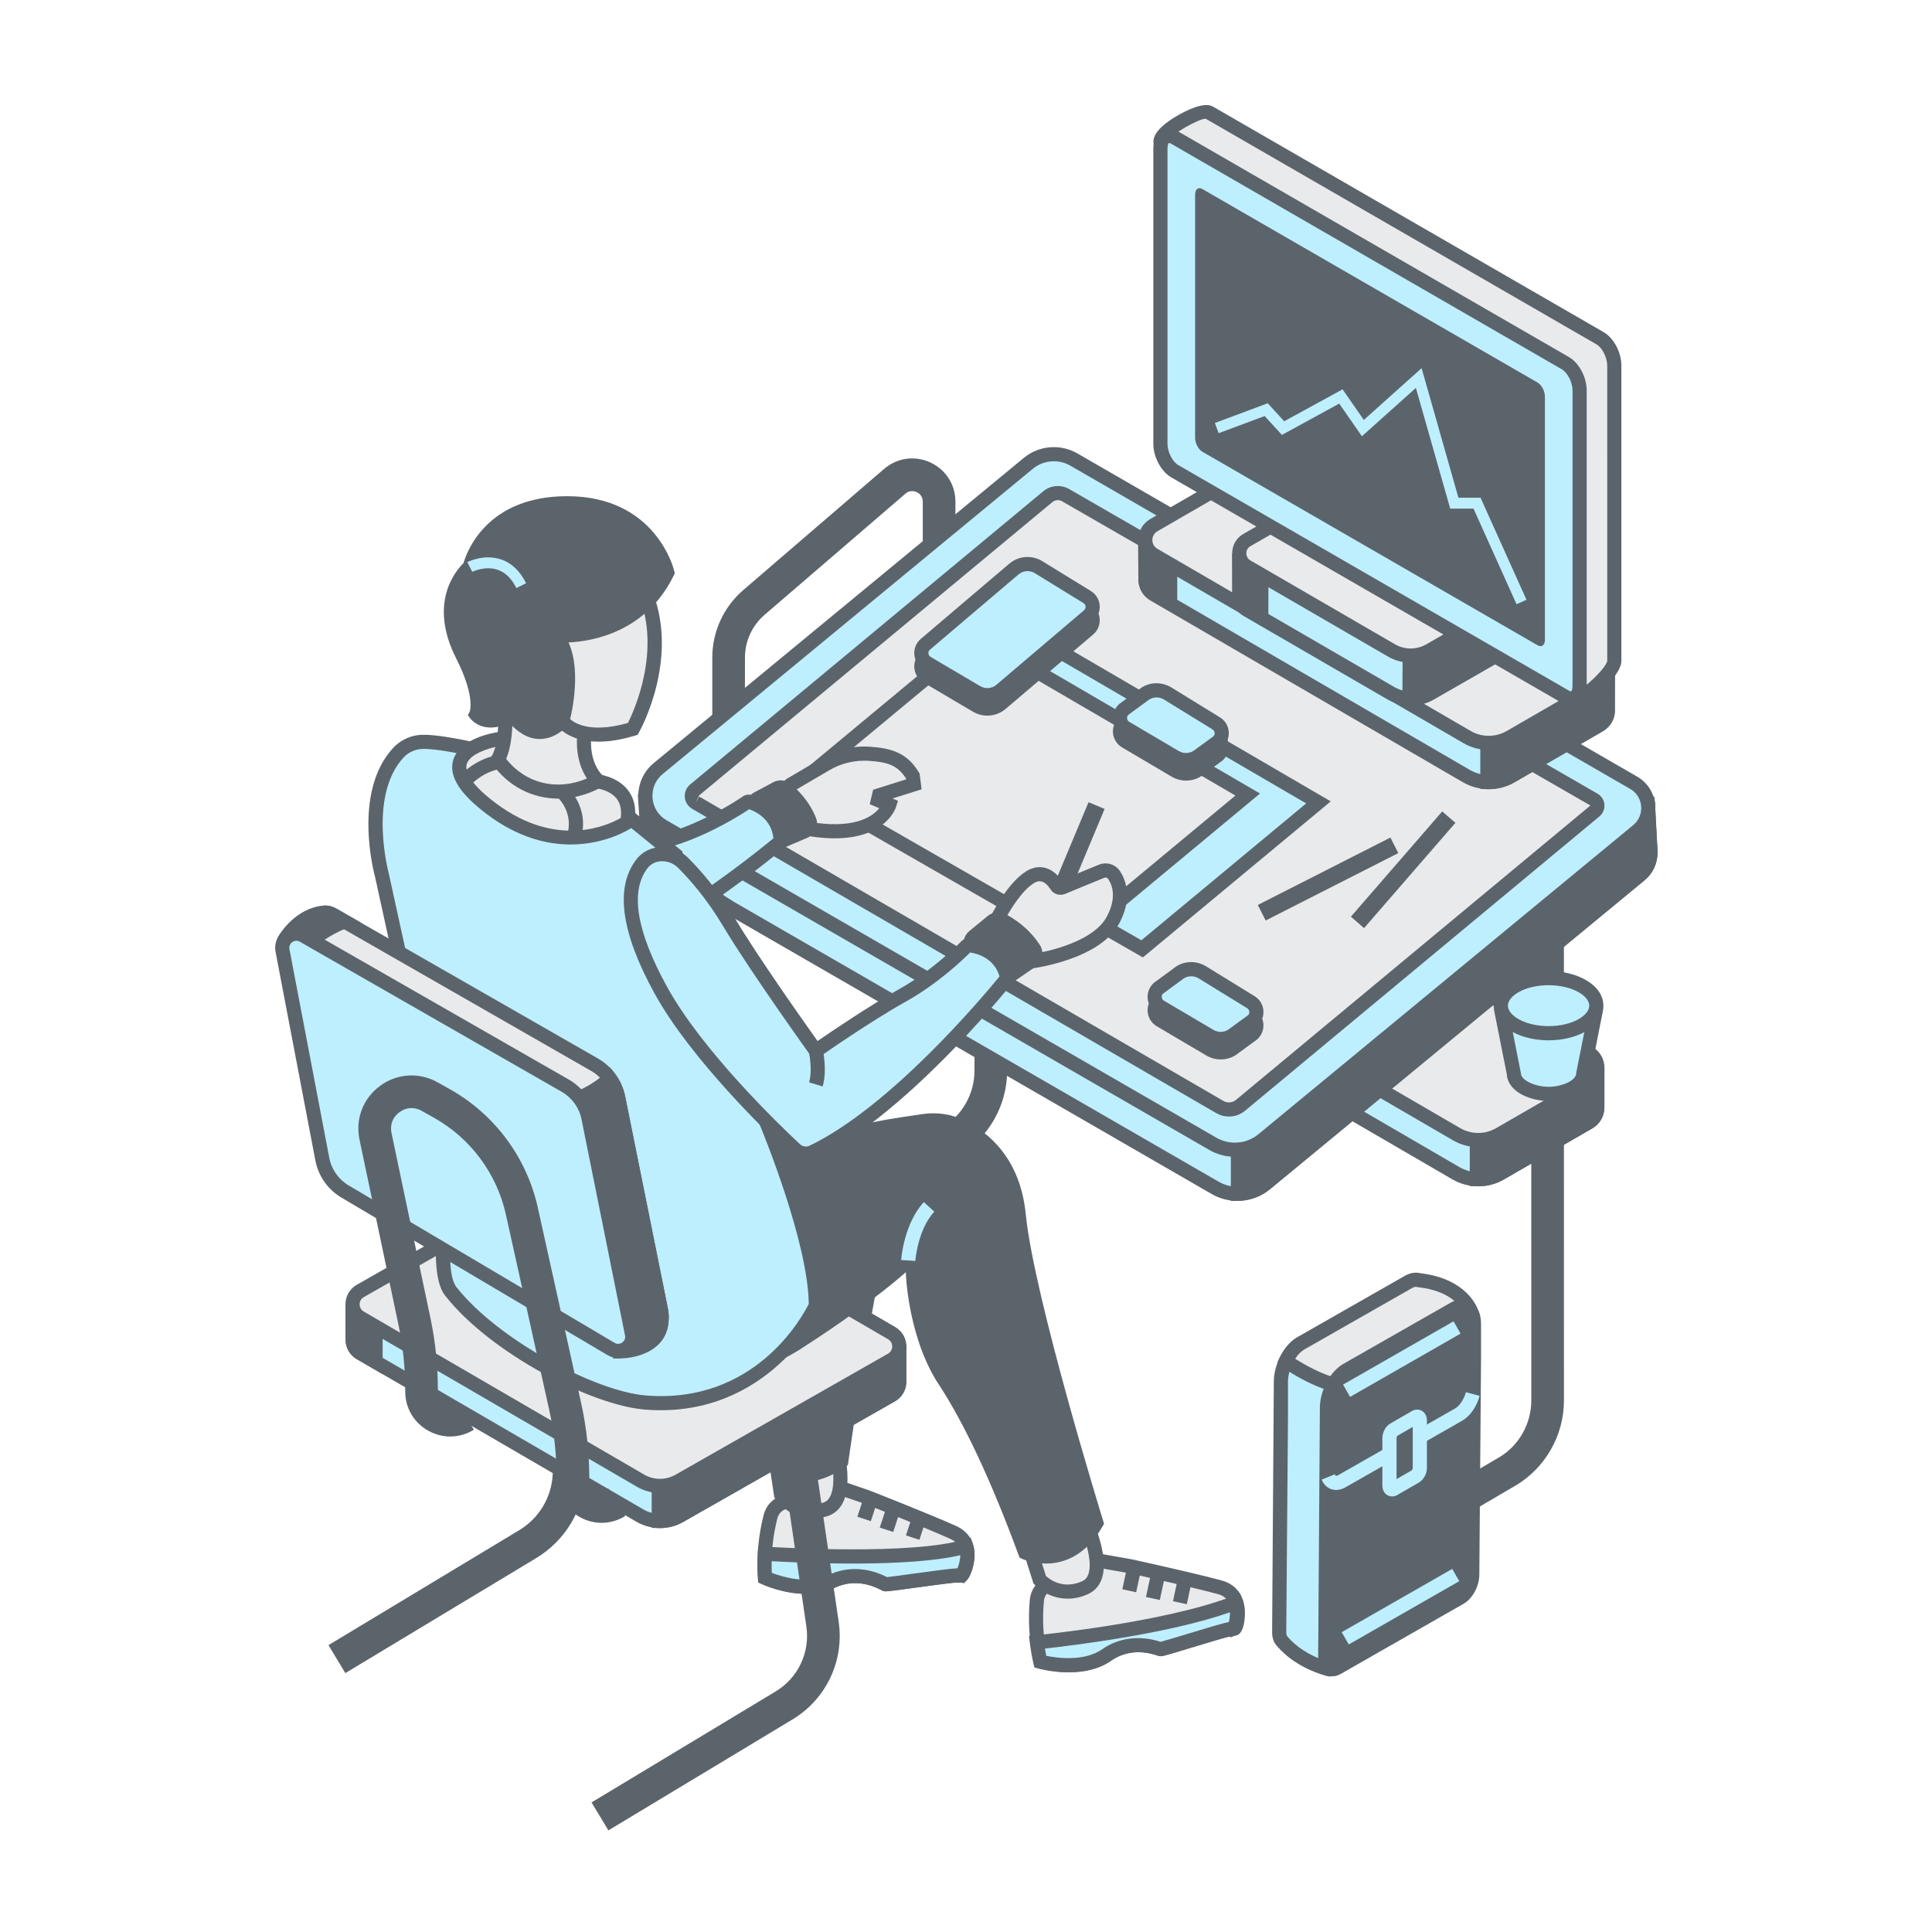 <svg xmlns="http://www.w3.org/2000/svg" xmlns:xlink="http://www.w3.org/1999/xlink" width="1000" zoomAndPan="magnify" viewBox="0 0 750 750" height="1000" preserveAspectRatio="xMidYMid meet" version="1.0"><defs><clipPath id="9a08e2c098"><path d="M 247.473 186 L 643.484 186 L 643.484 466.754 L 247.473 466.754 Z M 247.473 186 " clip-rule="nonzero"/></clipPath><clipPath id="dbb8eb5148"><path d="M 477 302 L 643.484 302 L 643.484 466.754 L 477 466.754 Z M 477 302 " clip-rule="nonzero"/></clipPath><clipPath id="827bce2b6b"><path d="M 229 559 L 326 559 L 326 710.684 L 229 710.684 Z M 229 559 " clip-rule="nonzero"/></clipPath><clipPath id="c180f77cf1"><path d="M 106.129 359 L 249 359 L 249 528 L 106.129 528 Z M 106.129 359 " clip-rule="nonzero"/></clipPath></defs><path fill="#5c646b" d="M 289.191 306.152 L 276.512 306.152 L 276.512 255.297 C 276.512 245.195 280.906 235.621 288.566 229.035 L 343.207 182.035 C 348.238 177.707 355.113 176.75 361.125 179.508 C 367.148 182.277 370.895 188.109 370.895 194.738 L 370.895 235.211 L 358.215 235.211 L 358.215 194.738 C 358.215 192.379 356.551 191.359 355.836 191.035 C 355.121 190.707 353.254 190.109 351.477 191.648 L 296.836 238.648 C 291.98 242.824 289.191 248.895 289.191 255.297 L 289.191 306.152 " fill-opacity="1" fill-rule="nonzero"/><path fill="#5c646b" d="M 509.266 623.004 L 502.863 612.062 L 582.031 565.699 C 589.668 561.121 594.445 552.691 594.445 543.723 L 594.43 341.379 L 607.105 341.379 L 607.121 543.723 C 607.121 557.125 599.984 569.723 588.488 576.609 L 509.266 623.004 " fill-opacity="1" fill-rule="nonzero"/><path fill="#5c646b" d="M 274.785 505.656 L 268.379 494.715 L 365.887 437.613 C 373.52 433.035 378.297 424.602 378.297 415.633 L 378.281 213.289 L 390.961 213.289 L 390.98 415.633 C 390.98 429.031 383.84 441.633 372.348 448.52 L 274.785 505.656 " fill-opacity="1" fill-rule="nonzero"/><path fill="#beefff" d="M 620.082 430.016 C 620.082 429.922 620.082 417.141 620.082 414.66 C 620.082 414.402 619.91 414.199 619.664 414.129 L 581.371 403.461 C 581.324 403.445 581.277 403.43 581.238 403.402 L 487.102 348.664 C 486.922 348.559 486.703 348.559 486.523 348.664 L 453.602 367.691 C 453.465 367.77 453.309 367.789 453.156 367.746 L 441.246 364.43 C 440.879 364.324 440.516 364.586 440.516 364.969 C 440.523 368.016 440.555 379.375 440.586 379.715 L 440.602 379.82 C 440.809 381.82 441.855 383.738 443.836 384.891 L 565.156 455.441 C 570.504 458.551 577.109 458.562 582.465 455.465 L 616.766 435.637 C 618.902 434.406 619.984 432.281 620.074 430.121 L 620.082 430.016 " fill-opacity="1" fill-rule="nonzero"/><path fill="#5c646b" d="M 443.273 367.844 C 443.289 372.168 443.309 378.914 443.336 379.57 C 443.414 380.285 443.758 381.668 445.219 382.516 L 566.543 453.066 C 571.023 455.672 576.594 455.676 581.09 453.086 L 615.391 433.262 C 616.562 432.582 617.27 431.398 617.328 430.012 L 617.336 429.91 C 617.336 429.008 617.336 420.383 617.336 416.332 L 579.824 405.758 L 486.809 351.672 L 454.973 370.07 C 454.203 370.516 453.277 370.637 452.426 370.395 Z M 573.832 460.52 C 570.352 460.52 566.879 459.617 563.781 457.812 L 442.457 387.266 C 439.855 385.754 438.18 383.141 437.871 380.102 C 437.836 379.789 437.809 379.488 437.766 364.98 C 437.766 363.922 438.242 362.965 439.074 362.332 C 439.902 361.711 440.996 361.5 441.988 361.781 L 453.016 364.859 L 485.148 346.285 C 486.184 345.684 487.469 345.688 488.504 346.301 L 582.383 400.891 L 620.402 411.484 C 621.82 411.863 622.832 413.172 622.832 414.66 C 622.832 414.805 622.84 429.891 622.824 430.133 L 622.801 430.434 C 622.684 433.492 620.938 436.402 618.137 438.016 L 583.836 457.844 C 580.75 459.629 577.293 460.52 573.832 460.52 " fill-opacity="1" fill-rule="nonzero"/><path fill="#5c646b" d="M 619.664 414.152 L 581.371 403.488 C 581.324 403.473 581.277 403.457 581.238 403.43 L 573.312 398.824 L 573.312 457.77 C 576.469 457.863 579.641 457.121 582.465 455.488 L 616.766 435.664 C 618.902 434.426 619.984 432.309 620.074 430.148 L 620.082 430.043 C 620.082 429.941 620.082 417.164 620.082 414.684 C 620.082 414.422 619.91 414.219 619.664 414.152 " fill-opacity="1" fill-rule="nonzero"/><path fill="#5c646b" d="M 576.066 403.598 L 576.066 454.859 C 577.84 454.594 579.543 454.004 581.09 453.109 L 615.391 433.285 C 616.562 432.605 617.27 431.426 617.328 430.039 C 617.336 429.629 617.336 420.547 617.336 416.359 L 579.824 405.785 Z M 573.848 460.523 C 573.645 460.523 573.441 460.523 573.234 460.52 L 570.566 460.434 L 570.566 394.047 L 582.383 400.918 L 620.402 411.508 C 621.832 411.902 622.832 413.211 622.832 414.684 C 622.832 414.824 622.84 429.906 622.824 430.156 C 622.684 433.516 620.938 436.426 618.137 438.043 L 583.836 457.863 C 580.816 459.613 577.379 460.523 573.848 460.523 " fill-opacity="1" fill-rule="nonzero"/><path fill="#e9eaec" d="M 565.449 440.305 L 443.836 369.59 C 439.398 367.004 439.406 360.59 443.852 358.02 L 478.441 338.031 C 483.617 335.039 490 335.051 495.168 338.051 L 616.777 408.766 C 621.219 411.352 621.207 417.766 616.762 420.336 L 582.172 440.324 C 577 443.316 570.613 443.309 565.449 440.305 " fill-opacity="1" fill-rule="nonzero"/><path fill="#5c646b" d="M 566.832 437.93 C 571.133 440.434 576.492 440.434 580.797 437.949 L 615.391 417.957 C 616.621 417.25 617.352 415.977 617.352 414.555 C 617.359 413.129 616.629 411.859 615.395 411.141 L 493.789 340.43 C 489.48 337.922 484.129 337.918 479.816 340.406 L 445.23 360.402 C 444 361.113 443.262 362.383 443.262 363.801 C 443.258 365.227 443.988 366.496 445.219 367.215 Z M 573.828 445.305 C 570.453 445.305 567.078 444.434 564.066 442.68 L 442.457 371.965 C 439.516 370.254 437.762 367.199 437.766 363.797 C 437.773 360.391 439.535 357.344 442.48 355.645 L 477.07 335.652 C 483.082 332.176 490.539 332.188 496.551 335.676 L 618.164 406.391 C 621.105 408.105 622.855 411.156 622.852 414.559 C 622.848 417.961 621.082 421.012 618.137 422.719 L 583.551 442.707 C 580.551 444.438 577.188 445.305 573.828 445.305 " fill-opacity="1" fill-rule="nonzero"/><path fill="#beefff" d="M 639.621 312.016 L 619.523 311.969 L 408.469 190.113 L 261.793 311.082 L 250.527 311.059 L 251.504 326.781 L 251.543 326.797 C 251.781 331.191 254.07 335.461 258.34 337.926 L 471.77 461.152 C 477.953 464.719 485.711 464.074 491.223 459.527 L 636.691 339.566 C 639.371 337.352 640.648 334.258 640.738 331.156 L 639.727 312.121 C 639.727 312.062 639.676 312.016 639.621 312.016 " fill-opacity="1" fill-rule="nonzero"/><g clip-path="url(#9a08e2c098)"><path fill="#5c646b" d="M 254.152 325.027 L 254.164 325.035 L 254.289 326.652 C 254.492 330.434 256.473 333.672 259.711 335.547 L 473.145 458.77 C 478.316 461.758 484.883 461.203 489.477 457.414 L 634.945 337.445 C 636.832 335.883 637.918 333.621 637.988 331.078 L 637.121 314.758 L 618.785 314.711 L 618.152 314.348 L 408.746 193.449 L 262.777 313.832 L 253.453 313.809 Z M 480.309 466.176 C 476.891 466.176 473.465 465.301 470.395 463.531 L 256.965 340.309 C 252.629 337.801 249.723 333.5 248.969 328.582 L 248.898 328.551 L 248.77 326.953 L 247.605 308.301 L 260.809 308.336 L 408.199 186.781 L 620.266 309.219 L 642.172 309.273 L 642.469 311.914 L 643.48 331.008 C 643.363 335.383 641.574 339.098 638.434 341.684 L 492.973 461.652 C 489.34 464.641 484.836 466.176 480.309 466.176 " fill-opacity="1" fill-rule="nonzero"/></g><path fill="#5c646b" d="M 491.223 459.582 L 636.691 339.613 C 639.371 337.398 640.648 334.312 640.738 331.203 L 639.727 312.168 C 639.727 312.109 639.676 312.066 639.621 312.066 L 619.523 312.016 L 609.027 305.957 L 501.414 377.863 L 480.559 420.711 L 480.559 463.441 C 484.371 463.391 488.148 462.117 491.223 459.582 " fill-opacity="1" fill-rule="nonzero"/><g clip-path="url(#dbb8eb5148)"><path fill="#5c646b" d="M 483.309 421.348 L 483.309 460.398 C 485.582 459.938 487.676 458.941 489.477 457.461 L 634.945 337.492 C 636.832 335.934 637.918 333.672 637.988 331.129 L 637.121 314.805 L 618.785 314.762 L 609.137 309.188 L 503.559 379.734 Z M 477.809 466.227 L 477.809 420.078 L 478.09 419.508 L 499.266 375.988 L 608.922 302.723 L 620.266 309.273 L 642.172 309.324 L 642.469 311.961 L 643.48 331.062 C 643.363 335.438 641.574 339.145 638.434 341.73 L 492.973 461.699 C 489.527 464.535 485.137 466.129 480.598 466.191 L 477.809 466.227 " fill-opacity="1" fill-rule="nonzero"/></g><path fill="#5c646b" d="M 264.117 309.203 L 262.184 310.797 L 250.926 310.77 L 251.898 326.492 L 251.934 326.516 C 252.176 330.906 254.461 335.176 258.73 337.641 L 259.133 336.922 L 282.855 352.082 L 264.117 309.203 " fill-opacity="1" fill-rule="nonzero"/><path fill="#5c646b" d="M 281.375 354.395 L 260.113 340.805 L 259.773 341.41 L 257.359 340.02 C 253.027 337.52 250.117 333.219 249.363 328.297 L 249.293 328.262 L 249.156 326.668 L 248.004 308.016 L 261.203 308.047 L 262.367 307.086 L 265.863 311.324 L 263.164 313.547 L 253.844 313.527 L 254.68 326.363 C 254.832 329.172 255.965 331.684 257.863 333.559 L 258.156 333.035 L 284.328 349.762 L 281.375 354.395 " fill-opacity="1" fill-rule="nonzero"/><path fill="#beefff" d="M 470.816 444.031 L 257.387 320.805 C 249.102 316.023 248.137 304.438 255.52 298.352 L 399.203 179.852 C 404.203 175.73 411.238 175.145 416.852 178.387 L 634.191 303.867 C 641.047 307.824 641.848 317.41 635.738 322.445 L 490.273 442.414 C 484.758 446.961 477 447.605 470.816 444.031 " fill-opacity="1" fill-rule="nonzero"/><path fill="#5c646b" d="M 409.098 179.062 C 406.184 179.062 403.289 180.051 400.957 181.973 L 257.262 300.473 C 254.453 302.793 253.012 306.207 253.316 309.844 C 253.621 313.473 255.602 316.605 258.762 318.43 L 472.191 441.652 C 477.363 444.641 483.926 444.094 488.52 440.293 L 633.992 320.324 C 636.195 318.508 637.324 315.828 637.09 312.977 C 636.855 310.133 635.297 307.676 632.82 306.25 L 415.477 180.762 C 413.5 179.621 411.297 179.062 409.098 179.062 Z M 479.355 449.055 C 475.941 449.055 472.512 448.184 469.445 446.41 L 256.016 323.188 C 251.344 320.492 248.289 315.672 247.844 310.297 C 247.391 304.926 249.605 299.664 253.766 296.234 L 397.461 177.734 C 403.305 172.91 411.645 172.215 418.223 176.008 L 635.566 301.492 C 639.566 303.793 642.18 307.922 642.562 312.523 C 642.949 317.129 641.051 321.629 637.484 324.566 L 492.016 444.531 C 488.395 447.523 483.887 449.055 479.355 449.055 " fill-opacity="1" fill-rule="nonzero"/><path fill="#e9eaec" d="M 473.539 429.75 L 270.066 311.605 C 268.25 310.551 268.035 308.008 269.652 306.66 L 406.781 192.805 C 408.723 191.188 411.469 190.953 413.656 192.219 L 618.781 310.488 C 620.379 311.406 620.566 313.633 619.152 314.809 L 481.574 429.074 C 479.301 430.965 476.09 431.23 473.539 429.75 " fill-opacity="1" fill-rule="nonzero"/><path fill="#5c646b" d="M 271.445 309.227 L 474.918 427.375 C 476.457 428.27 478.43 428.105 479.816 426.961 L 617.395 312.695 L 412.285 194.594 C 411.09 193.906 409.586 194.039 408.527 194.918 L 271.406 308.777 L 270.066 311.602 Z M 477.066 433.445 C 475.375 433.445 473.676 433.004 472.156 432.125 L 268.688 313.977 C 267.059 313.035 265.996 311.352 265.836 309.473 C 265.68 307.594 266.449 305.75 267.898 304.547 L 405.02 190.691 C 407.832 188.352 411.859 188.012 415.027 189.836 L 620.152 308.105 C 621.68 308.984 622.684 310.559 622.832 312.316 C 622.977 314.07 622.262 315.797 620.906 316.922 L 483.328 431.188 C 481.535 432.68 479.305 433.445 477.066 433.445 " fill-opacity="1" fill-rule="nonzero"/><path fill="#beefff" d="M 624.164 275.848 C 624.172 275.754 624.172 262.969 624.164 260.488 C 624.164 260.23 623.992 260.027 623.746 259.961 L 585.453 249.289 C 585.406 249.281 585.359 249.258 585.316 249.234 L 491.184 194.496 C 491.004 194.391 490.785 194.391 490.605 194.496 L 457.684 213.52 C 457.547 213.598 457.391 213.621 457.238 213.578 L 445.328 210.262 C 444.961 210.156 444.598 210.418 444.598 210.801 C 444.605 213.844 444.645 225.211 444.668 225.551 L 444.684 225.648 C 444.895 227.648 445.934 229.57 447.918 230.727 L 569.242 301.273 C 574.59 304.379 581.195 304.391 586.547 301.293 L 620.848 281.473 C 622.984 280.238 624.066 278.113 624.156 275.957 L 624.164 275.848 " fill-opacity="1" fill-rule="nonzero"/><path fill="#5c646b" d="M 447.355 213.672 C 447.371 218 447.387 224.746 447.418 225.398 C 447.496 226.113 447.84 227.5 449.301 228.348 L 570.625 298.895 C 575.105 301.504 580.676 301.512 585.172 298.91 L 619.473 279.09 C 620.648 278.414 621.352 277.234 621.406 275.848 L 621.418 275.848 L 621.418 262.164 L 583.906 251.586 L 490.891 197.504 L 459.055 215.902 C 458.297 216.34 457.363 216.465 456.504 216.227 Z M 577.914 306.348 C 574.434 306.348 570.961 305.449 567.863 303.648 L 446.539 233.094 C 443.938 231.582 442.266 228.973 441.953 225.934 C 441.918 225.617 441.891 225.324 441.848 210.809 C 441.848 209.758 442.324 208.801 443.152 208.172 C 443.973 207.543 445.051 207.336 446.055 207.613 L 457.098 210.688 L 489.23 192.117 C 490.246 191.523 491.527 191.516 492.562 192.117 L 586.457 246.723 L 624.484 257.312 C 625.914 257.703 626.918 259.012 626.918 260.488 L 626.871 276.363 C 626.766 279.32 625.02 282.234 622.219 283.852 L 587.926 303.672 C 584.836 305.457 581.371 306.348 577.914 306.348 " fill-opacity="1" fill-rule="nonzero"/><path fill="#5c646b" d="M 623.746 259.984 L 585.453 249.316 C 585.406 249.305 585.359 249.285 585.316 249.258 L 577.402 244.656 L 577.402 303.602 C 580.551 303.695 583.723 302.953 586.547 301.32 L 620.848 281.496 C 622.984 280.262 624.066 278.137 624.156 275.984 L 624.164 275.871 C 624.172 275.777 624.172 262.996 624.164 260.516 C 624.164 260.258 623.992 260.055 623.746 259.984 " fill-opacity="1" fill-rule="nonzero"/><path fill="#5c646b" d="M 580.148 249.434 L 580.148 300.695 C 581.922 300.43 583.629 299.832 585.172 298.945 L 619.473 279.117 C 620.645 278.438 621.352 277.254 621.406 275.871 L 621.418 262.188 L 583.906 251.613 Z M 577.93 306.359 C 577.727 306.359 577.52 306.352 577.316 306.348 L 574.648 306.266 L 574.648 239.879 L 586.457 246.746 L 624.484 257.34 C 625.918 257.734 626.918 259.039 626.918 260.516 L 626.871 276.391 C 626.766 279.348 625.02 282.258 622.219 283.875 L 587.926 303.699 C 584.898 305.441 581.457 306.359 577.93 306.359 " fill-opacity="1" fill-rule="nonzero"/><path fill="#5c646b" d="M 454.25 218.793 C 454.25 218.793 455.188 216.273 456.348 213.023 L 445.328 209.953 C 444.961 209.848 444.598 210.109 444.598 210.492 C 444.605 213.535 444.645 224.902 444.668 225.234 L 444.684 225.34 C 444.895 227.34 445.934 229.262 447.918 230.418 L 454.25 234.094 L 454.25 218.793 " fill-opacity="1" fill-rule="nonzero"/><path fill="#5c646b" d="M 447.355 213.367 C 447.371 217.691 447.387 224.441 447.418 225.09 C 447.496 225.805 447.844 227.191 449.305 228.039 L 451.504 229.324 L 451.676 217.836 C 451.676 217.836 452.117 216.656 452.758 214.875 Z M 457.004 238.867 L 446.543 232.793 C 443.945 231.281 442.273 228.668 441.953 225.629 C 441.918 225.316 441.891 225.016 441.848 210.5 C 441.848 209.445 442.332 208.488 443.156 207.859 C 443.977 207.23 445.07 207.027 446.07 207.305 L 459.922 211.164 L 458.934 213.945 C 458.059 216.379 457.32 218.406 457.004 219.281 L 457.004 238.867 " fill-opacity="1" fill-rule="nonzero"/><path fill="#e9eaec" d="M 569.531 286.133 L 447.918 215.418 C 443.48 212.84 443.488 206.418 447.934 203.852 L 482.523 183.863 C 487.703 180.867 494.082 180.879 499.25 183.883 L 620.863 254.602 C 625.301 257.18 625.297 263.598 620.848 266.168 L 586.262 286.16 C 581.078 289.148 574.699 289.145 569.531 286.133 " fill-opacity="1" fill-rule="nonzero"/><path fill="#5c646b" d="M 570.914 283.762 C 575.215 286.266 580.578 286.273 584.883 283.777 L 619.473 263.789 C 620.703 263.078 621.438 261.809 621.438 260.383 C 621.438 258.961 620.711 257.688 619.48 256.973 L 497.871 186.258 C 493.57 183.75 488.215 183.746 483.898 186.238 L 449.312 206.23 C 448.082 206.941 447.344 208.215 447.344 209.637 C 447.336 211.055 448.074 212.332 449.305 213.043 Z M 577.914 291.137 C 574.539 291.137 571.164 290.262 568.148 288.508 L 446.539 217.797 C 443.598 216.086 441.844 213.035 441.848 209.633 C 441.855 206.227 443.617 203.176 446.562 201.473 L 481.152 181.48 C 487.16 178.008 494.625 178.016 500.633 181.508 L 622.246 252.227 C 625.188 253.938 626.938 256.988 626.934 260.391 C 626.93 263.789 625.164 266.84 622.219 268.547 L 587.637 288.539 C 584.633 290.27 581.273 291.137 577.914 291.137 " fill-opacity="1" fill-rule="nonzero"/><path fill="#beefff" d="M 337.344 307.473 L 443.371 368.344 L 511.824 311.492 L 406.477 250.066 L 337.344 307.473 " fill-opacity="1" fill-rule="nonzero"/><path fill="#5c646b" d="M 342.141 307.059 L 443.082 365.012 L 507.047 311.891 L 406.75 253.41 Z M 443.66 371.676 L 332.551 307.883 L 406.199 246.727 L 516.598 311.094 L 443.66 371.676 " fill-opacity="1" fill-rule="nonzero"/><path fill="#e9eaec" d="M 309.883 304.418 L 415.906 365.293 L 484.359 308.434 L 379.008 247.016 L 309.883 304.418 " fill-opacity="1" fill-rule="nonzero"/><path fill="#5c646b" d="M 314.676 304.004 L 415.617 361.961 L 479.582 308.832 L 379.285 250.359 Z M 416.199 368.621 L 305.082 304.832 L 378.73 243.676 L 489.133 308.043 L 416.199 368.621 " fill-opacity="1" fill-rule="nonzero"/><path fill="#beefff" d="M 359.867 262.566 L 379.121 273.926 C 382.129 275.699 385.934 275.375 388.598 273.109 L 422.586 244.211 C 424.906 242.238 424.621 238.574 422.031 236.977 L 403.184 225.383 C 400.16 223.52 396.281 223.816 393.578 226.113 L 359.242 255.293 C 356.895 257.293 357.215 261 359.867 262.566 " fill-opacity="1" fill-rule="nonzero"/><path fill="#5c646b" d="M 361.266 260.199 L 380.512 271.555 C 382.516 272.742 385.047 272.52 386.816 271.016 L 420.809 242.117 C 421.414 241.598 421.438 240.922 421.414 240.66 C 421.395 240.395 421.27 239.734 420.594 239.316 L 401.746 227.723 C 399.73 226.488 397.156 226.68 395.355 228.215 L 361.02 257.387 C 360.402 257.91 360.391 258.59 360.418 258.855 C 360.438 259.121 360.566 259.793 361.266 260.199 Z M 383.285 277.809 C 381.363 277.809 379.449 277.305 377.723 276.293 L 358.473 264.938 C 356.457 263.75 355.137 261.648 354.938 259.32 C 354.742 257 355.684 254.707 357.461 253.199 L 391.797 224.023 C 395.418 220.945 400.562 220.555 404.625 223.043 L 423.477 234.641 C 425.469 235.863 426.715 237.906 426.895 240.238 C 427.066 242.578 426.152 244.785 424.367 246.305 L 390.375 275.203 C 388.352 276.926 385.824 277.809 383.285 277.809 " fill-opacity="1" fill-rule="nonzero"/><path fill="#beefff" d="M 359.867 257.371 L 379.121 268.727 C 382.129 270.504 385.934 270.176 388.598 267.914 L 422.586 239.008 C 424.906 237.035 424.621 233.371 422.031 231.781 L 403.184 220.188 C 400.16 218.324 396.281 218.621 393.578 220.918 L 359.242 250.098 C 356.895 252.09 357.215 255.805 359.867 257.371 " fill-opacity="1" fill-rule="nonzero"/><path fill="#5c646b" d="M 361.266 255.004 L 380.512 266.359 C 382.52 267.543 385.047 267.324 386.816 265.82 L 420.809 236.914 C 421.414 236.402 421.438 235.727 421.414 235.461 C 421.395 235.199 421.27 234.535 420.594 234.117 L 401.746 222.527 C 399.727 221.285 397.156 221.48 395.355 223.016 L 361.02 252.191 C 360.402 252.711 360.391 253.387 360.418 253.656 C 360.438 253.922 360.566 254.59 361.266 255.004 Z M 383.285 272.609 C 381.375 272.609 379.449 272.109 377.723 271.094 L 358.473 259.734 C 356.457 258.547 355.145 256.453 354.938 254.125 C 354.742 251.801 355.684 249.516 357.461 248.004 L 391.797 218.824 C 395.418 215.754 400.578 215.355 404.625 217.844 L 423.477 229.438 C 425.469 230.668 426.715 232.715 426.895 235.047 C 427.066 237.375 426.152 239.586 424.367 241.102 L 390.375 270 C 388.352 271.727 385.824 272.609 383.285 272.609 " fill-opacity="1" fill-rule="nonzero"/><path fill="#beefff" d="M 450.441 396.023 L 469.695 407.379 C 472.707 409.152 476.512 408.828 479.172 406.562 L 486.145 401.484 C 488.461 399.512 488.184 395.848 485.59 394.25 L 466.742 382.656 C 463.715 380.797 459.84 381.098 457.133 383.395 L 449.816 388.75 C 447.469 390.746 447.789 394.461 450.441 396.023 " fill-opacity="1" fill-rule="nonzero"/><path fill="#5c646b" d="M 462.438 384.184 C 461.184 384.184 459.926 384.625 458.914 385.488 L 451.441 390.965 C 450.984 391.367 450.969 392.047 450.992 392.316 C 451.016 392.582 451.141 393.246 451.84 393.656 L 471.09 405.016 C 473.086 406.199 475.621 405.977 477.395 404.469 L 484.527 399.266 C 484.973 398.871 484.992 398.203 484.973 397.934 C 484.949 397.672 484.824 397.008 484.148 396.594 L 465.301 385 C 464.418 384.449 463.43 384.184 462.438 384.184 Z M 473.902 411.273 C 471.988 411.273 470.043 410.777 468.301 409.746 L 449.051 398.391 C 447.039 397.207 445.715 395.109 445.516 392.785 C 445.316 390.457 446.262 388.164 448.039 386.66 L 455.512 381.176 C 458.977 378.219 464.133 377.832 468.18 380.316 L 487.031 391.914 C 489.027 393.141 490.273 395.184 490.449 397.516 C 490.629 399.852 489.707 402.059 487.922 403.574 L 480.789 408.789 C 478.871 410.426 476.406 411.273 473.902 411.273 " fill-opacity="1" fill-rule="nonzero"/><path fill="#beefff" d="M 450.441 390.824 L 469.695 402.184 C 472.707 403.957 476.512 403.633 479.172 401.367 L 486.145 396.285 C 488.461 394.312 488.184 390.652 485.59 389.055 L 466.742 377.461 C 463.715 375.598 459.84 375.895 457.133 378.199 L 449.816 383.551 C 447.469 385.551 447.789 389.258 450.441 390.824 " fill-opacity="1" fill-rule="nonzero"/><path fill="#5c646b" d="M 451.84 388.465 L 471.09 399.812 C 473.098 401 475.621 400.777 477.395 399.273 L 484.527 394.062 C 484.973 393.676 484.992 393 484.973 392.738 C 484.949 392.473 484.824 391.812 484.148 391.395 L 465.301 379.797 C 463.281 378.559 460.719 378.758 458.914 380.289 L 451.441 385.77 C 450.984 386.172 450.969 386.848 450.992 387.113 C 451.016 387.379 451.141 388.051 451.84 388.465 Z M 473.898 406.078 C 471.984 406.078 470.043 405.574 468.301 404.551 L 449.051 393.195 C 447.039 392.008 445.715 389.906 445.516 387.586 C 445.316 385.262 446.262 382.969 448.039 381.457 L 455.512 375.98 C 458.977 373.023 464.117 372.625 468.18 375.121 L 487.031 386.715 C 489.027 387.941 490.273 389.98 490.449 392.316 C 490.629 394.652 489.707 396.863 487.922 398.379 L 480.789 403.586 C 478.871 405.223 476.406 406.078 473.898 406.078 " fill-opacity="1" fill-rule="nonzero"/><path fill="#beefff" d="M 436.988 287.777 L 456.238 299.137 C 459.246 300.91 463.051 300.582 465.715 298.32 L 472.691 293.238 C 475.008 291.266 474.727 287.605 472.129 286.008 L 453.281 274.414 C 450.258 272.551 446.379 272.848 443.676 275.145 L 436.359 280.504 C 434.016 282.496 434.328 286.211 436.988 287.777 " fill-opacity="1" fill-rule="nonzero"/><path fill="#5c646b" d="M 438.379 285.41 L 457.629 296.766 C 459.629 297.949 462.168 297.73 463.941 296.223 L 471.074 291.016 C 471.52 290.629 471.535 289.957 471.512 289.691 C 471.496 289.426 471.371 288.766 470.695 288.348 L 451.844 276.75 C 449.824 275.512 447.258 275.711 445.461 277.238 L 437.98 282.723 C 437.527 283.121 437.512 283.801 437.535 284.066 C 437.559 284.332 437.684 285.004 438.379 285.41 Z M 460.445 303.023 C 458.523 303.023 456.586 302.527 454.84 301.504 L 435.59 290.141 C 433.574 288.961 432.258 286.859 432.059 284.539 C 431.859 282.211 432.801 279.922 434.582 278.41 L 442.059 272.934 C 445.523 269.969 450.68 269.578 454.723 272.074 L 473.57 283.668 C 475.562 284.895 476.809 286.941 476.996 289.273 C 477.168 291.605 476.25 293.816 474.469 295.328 L 467.336 300.539 C 465.418 302.176 462.953 303.023 460.445 303.023 " fill-opacity="1" fill-rule="nonzero"/><path fill="#beefff" d="M 436.988 282.582 L 456.238 293.938 C 459.246 295.715 463.051 295.387 465.715 293.125 L 472.691 288.039 C 475.008 286.066 474.727 282.41 472.129 280.809 L 453.281 269.211 C 450.258 267.355 446.379 267.652 443.676 269.949 L 436.359 275.309 C 434.016 277.301 434.328 281.016 436.988 282.582 " fill-opacity="1" fill-rule="nonzero"/><path fill="#5c646b" d="M 438.379 280.215 L 457.629 291.57 C 459.629 292.746 462.168 292.527 463.941 291.027 L 471.074 285.82 C 471.52 285.434 471.535 284.758 471.512 284.492 C 471.496 284.23 471.371 283.57 470.695 283.152 L 451.844 271.555 C 449.828 270.309 447.258 270.504 445.461 272.043 L 437.98 277.527 C 437.527 277.926 437.512 278.605 437.535 278.867 C 437.559 279.137 437.684 279.801 438.379 280.215 Z M 460.445 297.828 C 458.523 297.828 456.586 297.328 454.84 296.301 L 435.59 284.945 C 433.574 283.758 432.258 281.66 432.059 279.336 C 431.859 277.012 432.801 274.723 434.582 273.215 L 442.059 267.73 C 445.516 264.781 450.672 264.387 454.723 266.871 L 473.57 278.469 C 475.562 279.699 476.809 281.738 476.996 284.07 C 477.168 286.406 476.25 288.621 474.469 290.133 L 467.336 295.344 C 465.41 296.98 462.945 297.828 460.445 297.828 " fill-opacity="1" fill-rule="nonzero"/><path fill="#5c646b" d="M 491.336 357.336 L 488.273 351.309 L 539.758 325.137 L 542.816 331.168 L 491.336 357.336 " fill-opacity="1" fill-rule="nonzero"/><path fill="#5c646b" d="M 529.523 360.293 L 524.41 355.859 L 559.871 314.992 L 564.984 319.426 L 529.523 360.293 " fill-opacity="1" fill-rule="nonzero"/><path fill="#beefff" d="M 584.449 390.395 C 583.473 390.395 582.711 391.238 582.805 392.211 L 587.684 416.746 C 587.684 419.688 590.555 422.633 596.309 424.051 C 599.477 424.836 602.836 424.836 606.008 424.051 C 611.758 422.633 614.633 419.688 614.633 416.746 L 619.508 392.211 C 619.609 391.238 618.844 390.395 617.867 390.395 L 584.449 390.395 " fill-opacity="1" fill-rule="nonzero"/><path fill="#5c646b" d="M 585.777 393.141 L 590.43 416.746 C 590.43 418.207 592.477 420.273 596.965 421.387 C 599.707 422.059 602.602 422.059 605.355 421.387 C 609.863 420.273 611.879 418.254 611.879 416.746 L 611.938 416.211 L 616.527 393.141 Z M 601.156 427.383 C 599.305 427.383 597.453 427.164 595.648 426.719 C 587.977 424.824 585.098 420.539 584.941 417.051 L 580.113 392.75 C 579.949 391.242 580.359 390.012 581.191 389.094 C 582.027 388.176 583.215 387.648 584.449 387.648 L 617.867 387.648 C 619.109 387.648 620.297 388.176 621.129 389.098 C 621.961 390.02 622.371 391.254 622.238 392.488 L 617.375 417.043 C 617.199 421.496 613.23 425.098 606.668 426.719 C 604.867 427.164 603.008 427.383 601.156 427.383 " fill-opacity="1" fill-rule="nonzero"/><path fill="#beefff" d="M 614.266 382.828 C 621.504 387.008 621.504 393.781 614.266 397.961 C 607.023 402.137 595.293 402.137 588.055 397.961 C 580.816 393.781 580.816 387.008 588.055 382.828 C 595.293 378.648 607.023 378.648 614.266 382.828 " fill-opacity="1" fill-rule="nonzero"/><path fill="#5c646b" d="M 601.156 382.453 C 596.883 382.453 592.605 383.371 589.43 385.211 C 586.852 386.695 585.371 388.586 585.371 390.395 C 585.371 392.207 586.852 394.094 589.43 395.582 C 595.785 399.254 606.531 399.254 612.891 395.582 C 615.465 394.094 616.945 392.207 616.945 390.395 C 616.945 388.586 615.465 386.695 612.891 385.211 C 609.707 383.371 605.434 382.453 601.156 382.453 Z M 601.156 403.852 C 595.945 403.852 590.738 402.68 586.68 400.336 C 582.293 397.805 579.875 394.277 579.875 390.395 C 579.875 386.512 582.293 382.98 586.68 380.449 C 594.793 375.766 607.516 375.758 615.637 380.449 C 620.02 382.984 622.434 386.512 622.434 390.395 C 622.434 394.277 620.02 397.805 615.637 400.336 C 611.574 402.68 606.367 403.852 601.156 403.852 " fill-opacity="1" fill-rule="nonzero"/><path fill="#e9eaec" d="M 299.152 588.598 C 297.133 596.383 296.406 604.449 296.988 612.473 C 296.988 612.473 311.727 619.258 322.629 613.992 C 333.523 608.727 343.02 614.703 343.742 614.992 C 344.465 615.285 373.039 610.816 373.238 611.57 C 373.441 612.316 380.113 599.418 370.039 594.887 C 359.969 590.352 337.082 581.367 337.082 581.367 L 325.051 577.207 L 304.465 583.141 C 301.855 583.895 299.836 585.973 299.152 588.598 " fill-opacity="1" fill-rule="nonzero"/><path fill="#5c646b" d="M 299.625 610.582 C 303.43 612.016 313.707 615.246 321.434 611.516 C 328.582 608.062 336.723 608.32 344.359 612.23 C 345.965 612.078 350.52 611.453 354.59 610.895 C 363.766 609.637 368.852 608.941 371.734 608.805 C 372.422 607.152 373.301 603.992 372.562 601.355 C 372.055 599.566 370.863 598.27 368.914 597.391 C 359.016 592.93 336.301 584.016 336.074 583.918 L 324.977 580.09 L 305.223 585.781 C 303.559 586.266 302.25 587.605 301.812 589.289 C 300.012 596.258 299.273 603.418 299.625 610.582 Z M 312.973 618.742 C 304.176 618.742 296.297 615.18 295.84 614.969 L 294.367 614.289 L 294.25 612.672 C 293.645 604.344 294.398 596.012 296.496 587.914 C 297.418 584.355 300.18 581.512 303.707 580.504 L 325.125 574.324 L 337.977 578.766 C 338.309 578.895 361.152 587.871 371.172 592.383 C 376.828 594.93 379.32 600.25 377.988 606.98 C 377.461 609.684 376.152 614.25 373.363 614.348 L 371.188 614.422 L 371.156 614.32 C 367.801 614.629 360.496 615.629 355.332 616.336 C 343.684 617.934 343.656 617.922 342.723 617.543 L 342.105 617.246 C 335.859 613.973 329.535 613.695 323.824 616.469 C 320.352 618.141 316.582 618.742 312.973 618.742 " fill-opacity="1" fill-rule="nonzero"/><path fill="#e9eaec" d="M 300.938 565.047 L 303.184 580.184 C 303.184 580.184 308.887 589.105 320.148 586.02 C 331.402 582.926 323.637 558.152 323.637 558.152 L 300.938 565.047 " fill-opacity="1" fill-rule="nonzero"/><path fill="#5c646b" d="M 305.805 579.121 C 306.988 580.633 311.539 585.527 319.422 583.363 C 320.641 583.031 321.512 582.309 322.176 581.094 C 324.699 576.469 323.113 567.039 321.742 561.598 L 304.004 566.98 Z M 315.594 589.398 C 308.004 589.398 302.801 584.68 300.871 581.66 L 300.551 581.168 L 297.871 563.105 L 325.441 554.738 L 326.254 557.332 C 326.82 559.137 331.648 575.207 326.996 583.727 C 325.633 586.234 323.516 587.938 320.875 588.664 C 319.008 589.18 317.25 589.398 315.594 589.398 " fill-opacity="1" fill-rule="nonzero"/><path fill="#5c646b" d="M 350.961 442.879 L 298.223 462.586 C 296.176 470.016 294.875 478.859 296.176 487.891 C 299.488 510.852 298.562 544.113 296.703 565.84 C 296.703 565.84 308.301 580 326.605 567.176 C 326.605 567.176 339.102 477.094 350.043 446.145 C 350.445 445.012 350.652 443.973 350.961 442.879 " fill-opacity="1" fill-rule="nonzero"/><path fill="#5c646b" d="M 299.543 564.855 C 302.047 567.289 310.906 574.184 324.051 565.586 C 325.605 554.57 336.566 478.25 346.715 447.398 L 300.508 464.66 C 298.426 472.809 297.887 480.484 298.898 487.504 C 302.199 510.41 301.324 543.172 299.543 564.855 Z M 311.672 575.293 C 301.07 575.293 294.664 567.691 294.574 567.582 L 293.867 566.719 L 293.965 565.605 C 295.793 544.242 296.762 511.172 293.461 488.289 C 292.285 480.137 292.996 471.238 295.57 461.855 L 295.941 460.504 L 355.086 438.406 L 353.328 444.684 C 353.125 445.465 352.926 446.238 352.637 447.055 C 341.91 477.398 329.445 566.656 329.32 567.551 L 329.156 568.738 L 328.18 569.426 C 321.965 573.777 316.402 575.293 311.672 575.293 " fill-opacity="1" fill-rule="nonzero"/><path fill="#5c646b" d="M 356.914 597.754 L 351.691 596.051 L 354.227 588.285 L 359.449 589.996 L 356.914 597.754 " fill-opacity="1" fill-rule="nonzero"/><path fill="#5c646b" d="M 346.75 594.711 L 341.527 593.008 L 344.062 585.242 L 349.289 586.949 L 346.75 594.711 " fill-opacity="1" fill-rule="nonzero"/><path fill="#5c646b" d="M 338.062 590.504 L 332.836 588.793 L 335.375 581.027 L 340.602 582.738 L 338.062 590.504 " fill-opacity="1" fill-rule="nonzero"/><path fill="#beefff" d="M 373.207 611.57 C 373.348 612.109 376.773 605.668 375.043 600.293 C 354.422 606.426 305.484 603.68 296.93 603.141 C 296.762 606.246 296.73 609.359 296.957 612.473 C 296.957 612.473 311.695 619.258 322.59 613.992 C 333.492 608.727 342.988 614.703 343.703 614.992 C 344.426 615.285 373.004 610.816 373.207 611.57 " fill-opacity="1" fill-rule="nonzero"/><path fill="#5c646b" d="M 299.598 610.586 C 303.402 612.02 313.68 615.242 321.402 611.516 C 328.551 608.062 336.688 608.32 344.328 612.23 C 345.934 612.078 350.48 611.453 354.547 610.895 C 363.734 609.637 368.816 608.941 371.695 608.805 C 372.176 607.625 372.758 605.691 372.781 603.73 C 352.266 608.508 312.789 606.797 299.562 606.055 C 299.527 607.656 299.543 609.156 299.598 610.586 Z M 312.941 618.742 C 304.145 618.742 296.266 615.18 295.809 614.969 L 294.336 614.289 L 294.215 612.672 C 294.004 609.758 293.996 606.594 294.184 603 L 294.328 600.227 L 297.102 600.402 C 302.836 600.77 353.762 603.758 374.258 597.66 L 376.84 596.898 L 377.66 599.449 C 379.578 605.422 376.562 612.102 375.34 613.41 L 374.238 614.59 L 372.426 614.234 C 370.215 614.297 361.309 615.516 355.297 616.336 C 343.652 617.934 343.621 617.922 342.684 617.543 L 342.074 617.246 C 335.824 613.973 329.504 613.695 323.789 616.469 C 320.32 618.141 316.551 618.742 312.941 618.742 " fill-opacity="1" fill-rule="nonzero"/><g clip-path="url(#827bce2b6b)"><path fill="#5c646b" d="M 236.18 710.555 L 229.633 699.699 L 301.055 656.648 C 309.809 651.395 314.508 641.484 313.027 631.391 L 302.738 561.047 L 315.285 559.211 L 325.574 629.559 C 327.793 644.73 320.734 659.625 307.594 667.516 L 236.18 710.555 " fill-opacity="1" fill-rule="nonzero"/></g><path fill="#5c646b" d="M 134.059 649.496 L 127.512 638.637 L 201.523 594.039 C 209.352 589.34 214.227 581.098 214.574 571.988 L 217.148 503.902 L 229.82 504.379 L 227.246 572.465 C 226.738 585.875 219.566 598.008 208.059 604.902 L 134.059 649.496 " fill-opacity="1" fill-rule="nonzero"/><path fill="#beefff" d="M 349.086 536.527 C 349.086 536.445 349.086 525 349.086 522.781 C 349.086 522.551 348.926 522.367 348.703 522.305 L 314.43 512.754 C 314.387 512.746 314.344 512.73 314.309 512.707 L 230.039 463.703 C 229.883 463.617 229.684 463.617 229.523 463.703 L 148.566 509.816 C 148.453 509.883 148.305 509.902 148.176 509.867 L 137.512 506.895 C 137.184 506.801 136.859 507.035 136.859 507.375 C 136.863 510.102 136.895 520.273 136.926 520.578 L 136.938 520.668 C 137.121 522.457 138.055 524.18 139.836 525.215 L 248.434 588.363 C 253.215 591.145 259.129 591.152 263.922 588.383 L 346.113 541.562 C 348.023 540.457 348.988 538.559 349.07 536.625 L 349.086 536.527 " fill-opacity="1" fill-rule="nonzero"/><path fill="#5c646b" d="M 139.613 510.332 C 139.625 514.199 139.648 519.855 139.668 520.438 C 139.734 521.004 140.02 522.145 141.215 522.84 L 249.816 585.988 C 253.73 588.273 258.609 588.277 262.547 586.008 L 344.75 539.176 C 346.105 538.391 346.301 537.055 346.32 536.516 L 346.336 536.418 C 346.336 535.535 346.336 528.176 346.336 524.496 L 312.875 515.051 L 229.77 466.73 L 148.934 512.77 L 147.434 512.508 Z M 256.199 593.199 C 253.039 593.199 249.871 592.375 247.047 590.738 L 138.449 527.59 C 136.047 526.188 134.496 523.77 134.203 520.957 C 134.168 520.621 134.152 520.426 134.117 507.883 L 134.109 507.387 C 134.109 506.367 134.59 505.395 135.402 504.785 C 136.207 504.176 137.285 503.969 138.262 504.254 L 148.02 506.969 L 228.168 461.32 C 229.172 460.742 230.434 460.746 231.438 461.344 L 315.449 510.191 L 349.441 519.656 C 350.867 520.055 351.824 521.312 351.824 522.781 C 351.824 522.914 351.836 536.422 351.824 536.664 L 351.793 536.973 C 351.695 539.742 350.078 542.434 347.484 543.941 L 265.277 590.77 C 262.484 592.387 259.344 593.199 256.199 593.199 " fill-opacity="1" fill-rule="nonzero"/><path fill="#5c646b" d="M 145.789 509.199 L 137.512 506.895 C 137.184 506.801 136.852 507.035 136.859 507.375 C 136.863 510.102 136.895 520.273 136.922 520.578 L 136.93 520.668 C 137.121 522.457 138.055 524.18 139.828 525.211 L 145.789 528.672 L 145.789 509.199 " fill-opacity="1" fill-rule="nonzero"/><path fill="#5c646b" d="M 139.609 510.328 C 139.621 514.211 139.641 519.898 139.668 520.449 C 139.73 521.004 140.012 522.137 141.211 522.832 L 143.043 523.902 L 143.043 511.285 Z M 148.535 533.449 L 138.449 527.586 C 136.043 526.184 134.492 523.77 134.199 520.949 C 134.172 520.645 134.148 520.363 134.105 507.383 C 134.105 506.352 134.574 505.41 135.391 504.793 C 136.203 504.176 137.281 503.969 138.254 504.246 L 148.535 507.113 L 148.535 533.449 " fill-opacity="1" fill-rule="nonzero"/><path fill="#5c646b" d="M 348.703 522.324 L 314.43 512.781 C 314.387 512.766 314.344 512.75 314.309 512.73 L 255.734 555.562 L 255.734 590.449 C 258.555 590.535 261.395 589.871 263.922 588.402 L 346.113 541.582 C 348.023 540.477 348.988 538.578 349.07 536.648 L 349.086 536.547 C 349.086 536.465 349.086 525.027 349.086 522.801 C 349.086 522.57 348.926 522.391 348.703 522.324 " fill-opacity="1" fill-rule="nonzero"/><path fill="#5c646b" d="M 258.48 556.957 L 258.48 587.508 C 259.914 587.254 261.289 586.758 262.547 586.027 L 344.75 539.195 C 346.105 538.41 346.301 537.078 346.32 536.543 C 346.336 536.156 346.336 528.348 346.336 524.52 L 314.836 515.75 Z M 256.211 593.203 C 256.02 593.203 255.832 593.203 255.648 593.199 L 252.98 593.113 L 252.98 554.168 L 314.105 509.477 L 315.426 510.207 L 349.441 519.68 C 350.867 520.082 351.824 521.332 351.824 522.801 C 351.824 522.934 351.836 536.445 351.824 536.684 C 351.695 539.766 350.078 542.461 347.484 543.965 L 265.277 590.797 C 262.551 592.371 259.422 593.203 256.211 593.203 " fill-opacity="1" fill-rule="nonzero"/><path fill="#e9eaec" d="M 248.691 574.816 L 139.836 511.516 C 135.859 509.203 135.863 503.457 139.844 501.16 L 222.293 454.188 C 226.922 451.512 232.637 451.52 237.262 454.207 L 346.121 517.508 C 350.098 519.82 350.09 525.566 346.105 527.863 L 263.664 574.836 C 259.031 577.516 253.316 577.504 248.691 574.816 " fill-opacity="1" fill-rule="nonzero"/><path fill="#5c646b" d="M 229.758 454.934 C 227.648 454.934 225.547 455.48 223.664 456.566 L 141.207 503.547 C 139.762 504.379 139.605 505.773 139.605 506.336 C 139.605 506.895 139.762 508.293 141.215 509.141 L 250.07 572.438 C 253.844 574.633 258.523 574.633 262.289 572.453 L 344.75 525.477 C 346.195 524.645 346.352 523.246 346.352 522.688 C 346.359 522.129 346.195 520.73 344.742 519.883 L 235.879 456.582 C 233.992 455.484 231.879 454.934 229.758 454.934 Z M 256.199 579.582 C 253.129 579.582 250.051 578.781 247.309 577.191 L 138.449 513.891 C 135.727 512.305 134.105 509.48 134.109 506.324 C 134.117 503.176 135.742 500.355 138.469 498.777 L 220.93 451.801 C 226.371 448.648 233.18 448.656 238.645 451.832 L 347.508 515.133 C 350.23 516.715 351.852 519.543 351.852 522.691 C 351.84 525.844 350.211 528.668 347.484 530.242 L 265.02 577.223 C 262.305 578.793 259.254 579.582 256.199 579.582 " fill-opacity="1" fill-rule="nonzero"/><path fill="#e9eaec" d="M 306.746 304.734 L 320.539 296.637 C 325.672 293.621 331.598 292.219 337.535 292.617 C 345.25 293.129 350.383 294.621 354.344 301.258 L 354.75 304.48 L 341.262 308.73 L 340.828 310.566 L 345.227 312.418 C 345.227 312.418 341.277 325.273 316.852 322.215 C 294.438 319.402 306.746 304.734 306.746 304.734 " fill-opacity="1" fill-rule="nonzero"/><path fill="#5c646b" d="M 308.582 306.84 C 307.422 308.387 305.371 311.945 306.402 314.551 C 307.363 316.984 311.199 318.738 317.191 319.488 C 332.664 321.438 338.949 316.719 341.32 313.75 L 337.625 312.191 L 338.949 306.578 L 351.738 302.547 L 351.695 302.188 C 348.402 296.992 344.391 295.828 337.352 295.359 C 331.922 295.004 326.605 296.258 321.934 299.008 Z M 323.984 325.438 C 321.707 325.438 319.223 325.281 316.504 324.938 C 308.18 323.898 303.059 321.074 301.285 316.547 C 298.75 310.098 304.402 303.254 304.645 302.969 L 305.355 302.367 L 319.148 294.266 C 324.777 290.965 331.211 289.438 337.719 289.879 C 346.102 290.434 352.199 292.297 356.703 299.848 L 356.996 300.34 L 357.766 306.406 L 346.477 309.965 L 348.586 310.852 L 347.855 313.223 C 347.688 313.777 343.848 325.438 323.984 325.438 " fill-opacity="1" fill-rule="nonzero"/><path fill="#5c646b" d="M 294.047 310.059 L 301.488 306.082 C 302.625 305.473 303.988 305.543 305 306.332 C 307.391 308.195 311.707 312.223 314.234 318.57 C 314.867 320.168 313.984 321.992 312.398 322.668 L 303.984 326.262 C 302.543 326.879 300.871 326.395 299.98 325.105 L 292.891 314.824 C 291.777 313.207 292.32 310.984 294.047 310.059 " fill-opacity="1" fill-rule="nonzero"/><path fill="#5c646b" d="M 303.082 308.418 C 302.949 308.418 302.828 308.477 302.785 308.504 L 295.344 312.48 C 295.168 312.574 295.098 312.723 295.074 312.832 C 295.047 312.941 295.035 313.102 295.152 313.266 L 302.246 323.547 C 302.395 323.762 302.664 323.848 302.906 323.734 L 311.32 320.145 C 311.578 320.035 311.738 319.734 311.676 319.586 C 309.391 313.832 305.453 310.168 303.312 308.5 C 303.242 308.441 303.156 308.418 303.082 308.418 Z M 302.707 329.273 C 300.766 329.273 298.875 328.34 297.727 326.668 L 290.629 316.383 C 289.656 314.973 289.328 313.203 289.734 311.535 C 290.137 309.863 291.242 308.445 292.754 307.637 L 300.191 303.656 C 302.293 302.531 304.844 302.73 306.688 304.164 C 309.273 306.18 314.016 310.598 316.781 317.551 C 317.949 320.488 316.469 323.914 313.48 325.195 L 305.062 328.789 C 304.297 329.121 303.496 329.273 302.707 329.273 " fill-opacity="1" fill-rule="nonzero"/><path fill="#beefff" d="M 208.32 302.406 C 210.125 307.484 205.641 295.934 208.32 302.406 C 215.754 320.383 224.672 339.941 224.672 339.941 C 224.672 339.941 246.086 330.469 261.836 325.363 C 275.816 320.828 287.453 313.125 289.891 311.453 C 290.23 311.219 290.562 311.172 290.961 311.293 C 293.387 312.023 302.426 315.457 303.027 325.906 C 303.051 326.363 302.891 326.801 302.539 327.094 C 297.02 331.699 248.098 371.859 211.758 379.207 C 211.758 379.207 190.781 361.789 180.43 329.23 C 170.078 296.672 203.926 290.074 208.32 302.406 " fill-opacity="1" fill-rule="nonzero"/><path fill="#5c646b" d="M 198.059 299.34 C 196.41 299.34 194.637 299.625 192.859 300.227 C 184.664 302.984 177.777 311.836 183.047 328.398 C 191.758 355.797 208.379 372.379 212.547 376.23 C 247.113 368.539 292.809 331.59 300.238 325.438 C 299.504 318.043 293.523 315.098 290.828 314.141 C 287.438 316.406 276.059 323.637 262.684 327.973 C 247.258 332.98 225.996 342.363 225.781 342.457 L 223.297 343.559 L 222.172 341.082 C 222.082 340.895 213.711 322.512 206.492 305.176 C 206.039 304.457 205.684 303.531 205.32 302.598 C 205.289 302.5 205.254 302.406 205.211 302.305 C 203.934 300.402 201.242 299.34 198.059 299.34 Z M 211.016 382.16 L 210.004 381.316 C 209.121 380.582 188.289 363.008 177.812 330.062 C 171.336 309.68 180.922 298.445 191.105 295.016 C 198.031 292.691 204.91 293.973 208.645 297.852 C 209.465 298.324 210.012 299.367 210.512 300.539 C 210.648 300.82 210.77 301.113 210.879 301.414 C 216.676 315.422 223.438 330.539 226.059 336.348 C 232.195 333.695 248.449 326.816 260.992 322.746 C 274.664 318.316 286.172 310.676 288.344 309.188 C 289.363 308.484 290.551 308.293 291.75 308.66 C 298.164 310.602 305.215 316.113 305.77 325.746 C 305.848 327.109 305.309 328.371 304.293 329.211 C 298.781 333.809 249.324 374.414 212.301 381.898 L 211.016 382.16 " fill-opacity="1" fill-rule="nonzero"/><path fill="#e9eaec" d="M 402.52 621.145 C 401.758 629.152 402.305 637.23 404.148 645.062 C 404.148 645.062 419.773 649.434 429.703 642.52 C 439.637 635.602 449.953 640.008 450.707 640.18 C 451.465 640.355 478.98 631.438 479.301 632.148 C 479.617 632.855 484.172 619.066 473.512 616.176 C 462.852 613.285 438.828 608.02 438.828 608.02 L 426.293 605.812 L 406.906 614.918 C 404.445 616.074 402.777 618.441 402.52 621.145 " fill-opacity="1" fill-rule="nonzero"/><path fill="#5c646b" d="M 406.453 642.777 C 410.434 643.598 421.105 645.156 428.133 640.266 C 434.648 635.723 442.723 634.699 450.887 637.352 C 452.449 636.949 456.84 635.617 460.77 634.426 C 469.648 631.73 474.559 630.238 477.379 629.652 C 477.793 627.918 478.168 624.656 477.016 622.164 C 476.238 620.48 474.855 619.387 472.789 618.828 C 462.32 615.984 438.484 610.758 438.242 610.707 L 426.676 608.672 L 408.07 617.402 C 406.504 618.141 405.418 619.676 405.258 621.406 C 404.57 628.566 404.973 635.75 406.453 642.777 Z M 415.016 649.176 C 408.785 649.176 403.781 647.816 403.41 647.711 L 401.844 647.273 L 401.473 645.691 C 399.559 637.555 398.992 629.207 399.785 620.883 C 400.133 617.23 402.414 613.992 405.734 612.434 L 425.914 602.957 L 439.305 605.316 C 439.66 605.391 463.629 610.648 474.23 613.527 C 480.227 615.148 483.516 620.016 483.27 626.875 C 483.172 629.633 482.594 634.336 479.863 634.871 L 477.723 635.285 L 477.676 635.195 C 474.406 636.027 467.352 638.172 462.367 639.684 C 451.121 643.09 451.086 643.082 450.105 642.859 L 449.453 642.66 C 442.773 640.41 436.484 641.145 431.273 644.77 C 426.324 648.219 420.238 649.176 415.016 649.176 " fill-opacity="1" fill-rule="nonzero"/><path fill="#e9eaec" d="M 398.984 598.656 L 403.609 613.242 C 403.609 613.242 410.66 621.145 421.285 616.305 C 431.906 611.461 420.289 588.242 420.289 588.242 L 398.984 598.656 " fill-opacity="1" fill-rule="nonzero"/><path fill="#5c646b" d="M 406.027 611.777 C 407.43 613.082 412.691 617.199 420.145 613.805 C 421.289 613.281 422.043 612.426 422.504 611.121 C 424.258 606.148 421.191 597.094 418.977 591.941 L 402.316 600.082 Z M 414.48 620.602 C 408.355 620.602 403.629 617.398 401.559 615.074 L 401.164 614.637 L 395.648 597.227 L 421.531 584.578 L 422.75 587.012 C 423.594 588.703 430.918 603.793 427.684 612.949 C 426.738 615.641 424.914 617.664 422.418 618.801 C 419.609 620.09 416.93 620.602 414.48 620.602 " fill-opacity="1" fill-rule="nonzero"/><path fill="#5c646b" d="M 175.684 480.371 C 175.684 480.371 208.211 523.016 236.812 532.316 C 254.074 537.93 286.215 537.301 312.02 519.602 C 312.02 519.602 337.582 503.285 352.574 489.312 C 353.285 488.652 354.402 489.168 354.352 490.141 C 354.023 497.188 356.305 520.074 366.555 535.664 C 379.297 555.047 390.441 582.207 397.984 602.672 C 397.984 602.672 414.492 610.57 425.621 591.184 C 425.621 591.184 398.699 504.316 395.465 471.652 C 393.445 451.199 381.781 441.723 373.348 437.492 C 368.719 435.176 363.469 434.465 358.348 435.227 L 350.152 436.453 C 335.652 438.613 321.418 442.281 307.68 447.391 L 241.473 472.008 L 175.684 480.371 " fill-opacity="1" fill-rule="nonzero"/><path fill="#5c646b" d="M 400.133 600.574 C 403.445 601.715 414.383 604.188 422.633 590.828 C 419.285 579.938 395.785 502.812 392.738 471.918 C 390.871 453.098 380.492 444.148 372.113 439.953 C 368.078 437.934 363.473 437.242 358.75 437.945 L 350.555 439.168 C 336.281 441.297 322.176 444.93 308.637 449.969 L 241.824 474.738 L 180.887 482.48 C 189.523 493.008 215.133 522.379 237.66 529.703 C 252.594 534.555 284.312 535.277 310.473 517.328 C 310.797 517.121 336.066 500.941 350.699 487.305 C 351.852 486.238 353.504 485.965 354.918 486.629 C 356.32 487.281 357.18 488.715 357.102 490.281 C 356.793 496.75 359.004 519.188 368.848 534.152 C 379.008 549.609 389.531 571.953 400.133 600.574 Z M 406.027 606.965 C 400.715 606.965 396.879 605.191 396.797 605.148 L 395.785 604.672 L 395.398 603.621 C 384.801 574.84 374.32 552.48 364.258 537.172 C 355.211 523.418 352.039 504.047 351.621 493.883 C 336.52 507.176 314.492 521.281 313.5 521.914 C 288.711 538.926 255.695 541.348 235.961 534.926 C 206.883 525.473 174.848 483.805 173.5 482.035 L 170.609 478.246 L 240.816 469.328 L 306.719 444.816 C 320.617 439.645 335.094 435.918 349.742 433.73 L 357.941 432.508 C 363.777 431.633 369.527 432.512 374.574 435.039 C 384.184 439.855 396.094 450.066 398.203 471.379 C 401.367 503.395 427.977 589.508 428.242 590.371 L 428.602 591.52 L 428.004 592.555 C 421.258 604.305 412.535 606.965 406.027 606.965 " fill-opacity="1" fill-rule="nonzero"/><path fill="#beefff" d="M 355.316 489.5 L 349.832 489.129 C 349.875 488.566 350.859 475.148 358.625 466.645 L 362.684 470.352 C 356.199 477.449 355.328 489.383 355.316 489.5 " fill-opacity="1" fill-rule="nonzero"/><path fill="#5c646b" d="M 460.719 622.746 L 455.344 621.59 L 457.043 613.68 L 462.418 614.828 L 460.719 622.746 " fill-opacity="1" fill-rule="nonzero"/><path fill="#5c646b" d="M 450.238 621.109 L 444.863 619.953 L 446.57 612.039 L 451.941 613.191 L 450.238 621.109 " fill-opacity="1" fill-rule="nonzero"/><path fill="#5c646b" d="M 441.059 618.109 L 435.691 616.953 L 437.391 609.035 L 442.766 610.191 L 441.059 618.109 " fill-opacity="1" fill-rule="nonzero"/><path fill="#beefff" d="M 478.984 632.148 C 479.188 632.609 481.156 626.98 479.625 622.172 C 452.602 632.629 403.289 637.461 402.52 637.535 C 402.844 640.062 403.246 642.578 403.832 645.062 C 403.832 645.062 419.457 649.434 429.391 642.52 C 439.32 635.602 449.641 640.008 450.395 640.18 C 451.152 640.355 478.672 631.438 478.984 632.148 " fill-opacity="1" fill-rule="nonzero"/><path fill="#5c646b" d="M 406.141 642.777 C 410.133 643.605 420.793 645.148 427.82 640.266 C 434.336 635.723 442.398 634.691 450.57 637.352 C 452.137 636.949 456.527 635.617 460.457 634.426 C 469.324 631.734 474.234 630.246 477.059 629.652 C 477.277 628.727 477.492 627.355 477.457 625.891 C 453.602 634.273 416.199 638.805 405.641 639.969 C 405.797 640.961 405.965 641.887 406.141 642.777 Z M 414.703 649.176 C 408.469 649.176 403.469 647.816 403.094 647.711 L 401.531 647.273 L 401.16 645.691 C 400.617 643.375 400.18 640.887 399.793 637.879 L 399.438 635.07 L 402.258 634.801 C 402.75 634.754 451.98 629.926 478.633 619.605 L 481.352 618.555 L 482.238 621.332 C 483.555 625.441 482.945 633.613 480.016 634.734 L 477.59 635.664 L 477.367 635.195 C 474.102 636.027 467.043 638.168 462.051 639.684 C 450.812 643.09 450.77 643.082 449.785 642.859 L 449.137 642.66 C 442.449 640.406 436.168 641.145 430.961 644.77 C 426.008 648.219 419.926 649.176 414.703 649.176 " fill-opacity="1" fill-rule="nonzero"/><path fill="#beefff" d="M 297.266 435.098 C 297.266 435.098 316.719 481.188 316.719 506.77 C 316.719 506.77 297.727 548.234 250.527 544.461 C 229.93 542.812 191.66 522.441 175.008 501.316 C 168.336 492.852 174.914 461.832 172.703 451.281 L 148.254 339.727 C 148.254 339.727 139.609 308.348 154.68 292.16 C 156.715 289.969 159.504 288.551 162.461 288.113 C 169.609 287.051 191.789 292.797 190.672 292.508 C 173.914 288.199 239.059 313.047 239.059 313.047 L 262.41 332.035 L 284.66 417.258 L 297.266 435.098 " fill-opacity="1" fill-rule="nonzero"/><path fill="#5c646b" d="M 164.629 290.719 C 163.953 290.719 163.359 290.75 162.863 290.828 C 160.473 291.184 158.285 292.32 156.688 294.031 C 142.855 308.891 150.824 338.695 150.906 339 L 175.387 450.695 C 176.328 455.176 175.867 462.262 175.34 470.461 C 174.621 481.508 173.73 495.258 177.164 499.617 C 193.57 520.434 231.34 540.168 250.746 541.723 C 293.152 545.121 311.543 511.055 313.961 506.152 C 313.668 482.289 296.41 440.215 294.848 436.434 L 282 417.957 L 259.98 333.598 L 237.664 315.457 C 201.68 301.727 189.965 296.93 186.453 294.309 C 180.07 292.816 169.914 290.719 164.629 290.719 Z M 256.477 547.449 C 254.473 547.449 252.414 547.371 250.309 547.195 C 229.695 545.547 190.543 525.473 172.848 503.016 C 168.113 497.004 168.996 483.328 169.855 470.105 C 170.336 462.633 170.797 455.574 170.016 451.848 L 145.574 340.312 C 145.242 339.113 136.738 307.398 152.672 290.289 C 155.105 287.668 158.438 285.93 162.055 285.391 C 168.781 284.402 186.133 288.547 190.559 289.645 C 190.832 289.715 191.098 289.781 191.355 289.848 C 191.371 289.848 191.383 289.855 191.391 289.855 L 191.137 290.871 C 197.723 294.078 223.652 304.234 240.035 310.48 L 240.789 310.914 L 264.844 330.469 L 287.191 416.082 L 299.797 434.023 C 300.598 435.93 319.469 480.93 319.469 506.77 L 319.469 507.367 L 319.215 507.914 C 319.023 508.328 300.57 547.449 256.477 547.449 " fill-opacity="1" fill-rule="nonzero"/><path fill="#5c646b" d="M 415.523 345.781 L 409.285 343.176 L 422.566 311.418 L 428.809 314.023 L 415.523 345.781 " fill-opacity="1" fill-rule="nonzero"/><path fill="#e9eaec" d="M 386.988 357.047 C 386.988 357.047 393.055 344.66 399.949 340.48 C 405.117 337.352 408.68 341.5 410.141 343.781 C 410.629 344.547 411.566 344.824 412.41 344.477 L 427.602 338.23 C 429.367 337.504 431.414 338.074 432.473 339.668 C 434.508 342.742 436.59 348.57 432.137 357.047 C 425.242 370.16 399.742 373.293 399.742 373.293 L 386.988 357.047 " fill-opacity="1" fill-rule="nonzero"/><path fill="#5c646b" d="M 390.246 356.738 L 400.914 370.344 C 406.297 369.441 424.465 365.727 429.703 355.766 C 433.414 348.715 432.012 343.945 430.18 341.188 C 429.867 340.711 429.242 340.531 428.641 340.773 L 413.449 347.016 C 411.379 347.875 409.023 347.125 407.832 345.273 C 404.895 340.699 402.336 342.25 401.375 342.828 C 396.938 345.52 392.391 352.773 390.246 356.738 Z M 398.539 376.215 L 383.77 357.387 L 384.523 355.84 C 384.793 355.305 391.023 342.68 398.527 338.133 C 403.336 335.223 408.445 336.582 412.027 341.664 L 426.555 335.691 C 429.543 334.453 432.996 335.492 434.758 338.148 C 436.93 341.422 439.789 348.391 434.57 358.324 C 427.094 372.547 401.18 375.891 400.078 376.02 L 398.539 376.215 " fill-opacity="1" fill-rule="nonzero"/><path fill="#5c646b" d="M 378.059 363.539 L 385.152 357.727 C 386.234 356.844 387.707 356.629 388.953 357.258 C 391.898 358.738 397.352 362.129 401.383 368.359 C 402.398 369.93 401.84 372.066 400.297 373.121 L 392.074 378.73 C 390.672 379.695 388.785 379.531 387.566 378.344 L 377.832 368.871 C 376.305 367.383 376.41 364.895 378.059 363.539 " fill-opacity="1" fill-rule="nonzero"/><path fill="#5c646b" d="M 379.801 365.664 C 379.547 365.871 379.5 366.137 379.492 366.273 C 379.492 366.414 379.512 366.68 379.742 366.898 L 389.48 376.371 C 389.77 376.648 390.203 376.691 390.527 376.465 L 398.746 370.852 C 399.094 370.617 399.254 370.129 399.078 369.855 C 395.383 364.148 390.375 361.051 387.719 359.711 C 387.352 359.516 386.996 359.773 386.895 359.852 Z M 390.066 382.098 C 388.465 382.098 386.863 381.488 385.648 380.312 L 375.918 370.84 C 374.629 369.59 373.93 367.844 374.008 366.043 C 374.082 364.246 374.922 362.559 376.316 361.418 L 383.41 355.602 C 385.34 354.016 388.012 353.703 390.188 354.801 C 393.348 356.395 399.297 360.078 403.688 366.867 C 405.488 369.637 404.66 373.461 401.844 375.387 L 393.625 381.004 C 392.551 381.734 391.305 382.098 390.066 382.098 " fill-opacity="1" fill-rule="nonzero"/><path fill="#beefff" d="M 249.277 335.227 C 251.883 331.941 256.125 330.938 259.977 331.961 C 261.875 332.465 263.676 333.465 265.148 334.918 C 269.328 339.078 276.387 346.91 283.094 358.156 C 293.52 375.645 316.719 407.926 316.719 407.926 C 316.719 407.926 335.887 394.473 350.344 386.402 C 363.18 379.238 373.102 369.422 375.164 367.309 C 375.43 367.043 375.785 366.906 376.164 366.941 C 378.668 367.188 388.277 368.789 390.871 379.016 C 390.977 379.422 390.879 379.867 390.617 380.191 C 386.281 385.551 348.773 431.195 315.418 447.262 C 313.156 448.352 310.473 447.863 308.637 446.152 C 299.199 437.344 270.211 409.238 256.527 384.387 C 240.055 354.461 244.426 341.586 249.129 335.41 C 249.176 335.352 249.223 335.289 249.277 335.227 " fill-opacity="1" fill-rule="nonzero"/><path fill="#5c646b" d="M 251.441 336.918 L 251.391 336.98 C 244.492 346.016 247.059 361.484 258.938 383.059 C 272.5 407.695 301.844 436.043 310.508 444.145 C 311.539 445.109 313.027 445.359 314.223 444.789 C 346.066 429.453 382.129 386.254 388.027 379.031 C 385.863 371.914 379.449 370.18 376.602 369.762 C 373.746 372.625 363.98 381.934 351.68 388.801 C 337.516 396.711 318.484 410.039 318.297 410.176 L 316.078 411.734 L 314.492 409.527 C 314.254 409.199 291.102 376.945 280.73 359.562 C 274.355 348.863 267.68 341.316 263.207 336.863 C 262.121 335.785 260.766 335.012 259.27 334.613 C 256.227 333.797 253.215 334.688 251.441 336.918 Z M 312.848 450.598 C 310.648 450.598 308.473 449.758 306.758 448.16 C 297.941 439.918 268.078 411.059 254.121 385.711 C 241.098 362.055 238.684 344.574 246.949 333.746 L 247.121 333.52 C 250.281 329.535 255.48 327.922 260.684 329.305 C 263.102 329.945 265.312 331.215 267.078 332.973 C 271.781 337.645 278.781 345.562 285.453 356.75 C 294.137 371.316 311.988 396.562 317.379 404.121 C 322.891 400.328 337.488 390.43 349.004 384.004 C 361.574 376.988 371.363 367.266 373.207 365.387 C 374.043 364.531 375.191 364.102 376.414 364.207 C 383.133 364.863 391.145 368.922 393.535 378.34 C 393.848 379.574 393.562 380.902 392.762 381.906 C 388.527 387.145 350.504 433.414 316.609 449.738 C 315.41 450.312 314.125 450.598 312.848 450.598 " fill-opacity="1" fill-rule="nonzero"/><path fill="#5c646b" d="M 319.348 421.754 L 314.09 420.168 C 315.512 415.445 314.047 408.578 314.035 408.512 L 319.398 407.332 C 319.473 407.672 321.188 415.652 319.348 421.754 " fill-opacity="1" fill-rule="nonzero"/><path fill="#e9eaec" d="M 256.574 508.484 L 239.977 426.047 C 238.895 420.676 235.547 416.031 230.789 413.305 L 129.27 355.121 C 128.008 354.398 126.566 354.121 125.336 354.383 C 116.535 355.418 111.371 363.395 110.453 364.926 C 110.363 365.086 110.426 365.258 110.578 365.352 L 122.336 372.359 L 123.273 371.93 L 136.629 441.898 C 137.625 447.152 140.836 451.727 145.434 454.457 C 145.453 454.473 145.477 454.484 145.496 454.488 L 222.207 484.289 C 222.266 484.305 222.309 484.344 222.344 484.383 L 229.801 493.734 C 229.82 493.762 229.844 493.797 229.852 493.836 L 239.816 524.18 C 239.855 524.309 239.961 524.398 240.102 524.398 C 242.008 524.387 255.941 523.938 256.754 512.73 L 256.82 511.852 C 256.941 511.195 256.723 509.215 256.574 508.484 " fill-opacity="1" fill-rule="nonzero"/><path fill="#5c646b" d="M 125.32 367.969 L 139.328 441.383 C 140.18 445.859 142.918 449.77 146.836 452.098 L 223.852 481.973 L 224.43 482.602 L 232.34 492.516 L 232.531 493.238 L 241.852 521.574 C 245.727 521.254 253.5 519.711 254.016 512.531 L 254.078 511.645 C 254.137 511.074 254 509.652 253.883 509.031 L 237.277 426.59 C 236.355 421.996 233.496 418.02 229.422 415.691 L 127.906 357.508 C 127.098 357.043 126.344 356.984 125.918 357.066 C 120.223 357.75 116.219 361.781 114.223 364.324 L 122.504 369.262 Z M 238.137 527.156 L 237.215 525.059 L 227.371 495.105 L 220.613 486.609 L 144.02 456.812 C 138.762 453.688 135.078 448.438 133.926 442.414 L 120.926 374.719 L 108.184 367.121 L 107.754 365.797 C 107.559 365 107.691 364.18 108.125 363.477 C 109.152 361.75 114.938 352.84 125.012 351.656 C 126.629 351.285 128.777 351.672 130.641 352.742 L 232.156 410.922 C 237.602 414.043 241.434 419.359 242.668 425.508 L 259.27 507.953 C 259.277 507.977 259.793 510.871 259.527 512.348 L 259.496 512.934 C 258.742 523.363 248.586 527.109 240.113 527.145 L 238.137 527.156 " fill-opacity="1" fill-rule="nonzero"/><path fill="#5c646b" d="M 256.805 512.945 L 256.867 512.066 C 256.988 511.41 256.77 509.426 256.621 508.699 L 240.023 426.258 C 239.465 423.477 238.273 420.906 236.613 418.684 C 231.855 423.512 224.781 426.238 224.781 426.238 C 224.781 426.238 210.195 434.793 208.91 435.309 C 207.633 435.82 184.621 459.09 183.68 461.613 C 183.492 462.125 183.891 465.25 184.621 469.883 L 222.254 484.5 C 222.312 484.52 222.359 484.559 222.391 484.598 L 229.848 493.949 C 229.867 493.977 229.891 494.012 229.898 494.047 L 239.863 524.395 C 239.906 524.523 240.008 524.613 240.152 524.613 C 242.055 524.602 255.996 524.152 256.805 512.945 " fill-opacity="1" fill-rule="nonzero"/><path fill="#5c646b" d="M 187.09 467.895 L 223.926 482.203 L 224.516 482.859 L 232.488 493.133 L 241.898 521.785 C 245.754 521.469 253.547 519.926 254.059 512.746 L 254.137 511.844 C 254.184 511.297 254.047 509.84 253.93 509.254 L 237.328 426.805 C 237.059 425.449 236.609 424.152 236 422.906 C 231.762 426.273 227.078 428.273 225.996 428.715 C 221.727 431.215 212.434 436.637 210.258 437.707 C 207.504 439.828 188.98 458.766 186.395 462.418 C 186.426 463.035 186.574 464.488 187.09 467.895 Z M 238.121 527.375 L 237.234 525.199 L 227.426 495.316 L 220.652 486.824 L 182.152 471.871 L 181.906 470.309 C 180.66 462.41 180.781 461.531 181.105 460.66 C 182.293 457.469 205.949 433.531 207.891 432.758 C 208.84 432.328 216.598 427.855 223.395 423.867 L 223.793 423.68 C 223.859 423.652 230.391 421.086 234.656 416.75 L 236.906 414.469 L 238.82 417.043 C 240.773 419.672 242.086 422.59 242.715 425.715 L 259.316 508.156 C 259.395 508.574 259.816 511.191 259.574 512.547 L 259.543 513.145 C 258.789 523.562 248.633 527.316 240.168 527.359 L 238.121 527.375 " fill-opacity="1" fill-rule="nonzero"/><path fill="#5c646b" d="M 133.707 357.664 L 129.27 355.121 C 128.008 354.398 126.566 354.121 125.336 354.383 C 116.535 355.418 111.371 363.395 110.453 364.926 C 110.363 365.086 110.426 365.258 110.578 365.352 L 116.965 369.156 C 119.523 367.418 119.879 366.219 119.879 366.219 C 119.879 366.219 124.293 361.473 133.707 357.664 " fill-opacity="1" fill-rule="nonzero"/><path fill="#5c646b" d="M 114.223 364.324 L 116.754 365.832 C 117.215 365.402 117.352 365.156 117.355 365.152 L 117.539 364.535 L 117.867 364.352 C 118.031 364.18 121.207 360.809 127.723 357.406 C 126.977 357.031 126.309 356.988 125.918 357.066 C 120.223 357.75 116.219 361.781 114.223 364.324 Z M 117.059 372.41 L 108.184 367.121 L 107.754 365.797 C 107.559 365 107.691 364.18 108.125 363.477 C 109.152 361.75 114.938 352.84 125.012 351.656 C 126.629 351.285 128.777 351.672 130.641 352.742 L 139.973 358.09 L 134.738 360.211 C 127.297 363.227 123.176 366.863 122.137 367.848 C 121.656 368.699 120.637 369.977 118.5 371.426 L 117.059 372.41 " fill-opacity="1" fill-rule="nonzero"/><path fill="#beefff" d="M 245.324 517.852 L 228.441 433.973 C 227.379 428.691 224.086 424.125 219.406 421.445 L 117.762 363.191 C 113.707 360.867 108.789 364.371 109.664 368.969 L 125.121 449.969 C 126.125 455.234 129.344 459.816 133.957 462.547 L 237.172 523.648 C 241.25 526.062 246.262 522.504 245.324 517.852 " fill-opacity="1" fill-rule="nonzero"/><g clip-path="url(#c180f77cf1)"><path fill="#5c646b" d="M 115.055 365.199 C 114.273 365.199 113.676 365.566 113.461 365.723 C 113.129 365.957 112.059 366.859 112.363 368.449 L 127.82 449.449 C 128.672 453.941 131.422 457.855 135.355 460.184 L 238.57 521.285 C 239.992 522.133 241.203 521.398 241.535 521.16 C 241.879 520.918 242.961 520.008 242.637 518.395 L 242.629 518.395 L 225.746 434.516 C 224.836 430.008 222.031 426.113 218.043 423.828 L 116.398 365.578 C 115.922 365.301 115.461 365.199 115.055 365.199 Z M 239.973 527.176 C 238.527 527.176 237.09 526.789 235.77 526.012 L 132.555 464.914 C 127.266 461.777 123.57 456.516 122.422 450.48 L 106.969 369.48 C 106.355 366.293 107.621 363.133 110.27 361.25 C 112.914 359.359 116.312 359.191 119.129 360.809 L 220.773 419.059 C 226.137 422.133 229.91 427.367 231.129 433.43 L 248.02 517.312 C 248.668 520.543 247.406 523.734 244.719 525.637 C 243.281 526.664 241.633 527.176 239.973 527.176 " fill-opacity="1" fill-rule="nonzero"/></g><path fill="#5c646b" d="M 233.562 591.156 C 230.652 591.156 227.734 590.414 225.051 588.91 C 219.434 585.789 216.082 580.086 216.082 573.652 C 216.082 564.754 215.102 555.836 213.16 547.145 L 196.395 471.523 C 192.867 455.605 182.691 441.895 168.473 433.91 L 163.68 431.219 C 160.863 429.633 157.648 429.84 155.059 431.742 C 152.465 433.648 151.309 436.66 151.977 439.809 L 167.098 511.672 C 169.008 520.773 169.984 530.098 169.984 539.383 L 169.984 540.148 C 169.984 542.691 171.707 543.922 172.445 544.336 C 173.184 544.754 175.133 545.562 177.289 544.219 L 183.969 555.004 C 178.508 558.379 171.902 558.543 166.27 555.414 C 160.656 552.289 157.301 546.578 157.301 540.148 L 157.301 539.383 C 157.301 530.969 156.426 522.531 154.684 514.285 L 139.566 442.418 C 137.879 434.391 140.934 426.379 147.559 421.523 C 154.16 416.672 162.727 416.141 169.891 420.164 L 174.68 422.852 C 192.047 432.602 204.469 449.348 208.773 468.781 L 225.535 544.387 C 227.676 553.977 228.758 563.828 228.758 573.652 C 228.758 576.195 230.477 577.426 231.219 577.836 C 231.961 578.246 233.906 579.07 236.07 577.723 L 242.746 588.504 C 239.895 590.273 236.727 591.156 233.562 591.156 " fill-opacity="1" fill-rule="nonzero"/><path fill="#e9eaec" d="M 193.246 286.996 L 229.832 303.031 C 229.832 303.031 246.539 303.539 243.473 319.199 C 243.473 319.199 219.738 335.555 190.957 314.094 C 161.168 291.879 193.246 286.996 193.246 286.996 " fill-opacity="1" fill-rule="nonzero"/><path fill="#5c646b" d="M 192.898 289.848 C 189.504 290.52 182.156 292.758 181.152 296.789 C 180.633 298.859 181.441 303.574 192.598 311.891 C 216.539 329.75 236.41 320.172 240.965 317.523 C 241.375 314.402 240.836 311.879 239.352 310.004 C 236.219 306.059 229.801 305.781 229.738 305.777 L 228.727 305.547 Z M 221.512 327.832 C 212.348 327.832 201.188 325.148 189.316 316.297 C 178.707 308.387 174.297 301.57 175.824 295.453 C 177.992 286.781 191.32 284.512 192.832 284.281 L 193.621 284.16 L 230.492 300.324 C 232.547 300.492 239.539 301.434 243.625 306.559 C 246.355 309.973 247.211 314.406 246.168 319.727 L 245.953 320.828 L 245.031 321.461 C 244.879 321.562 235.52 327.832 221.512 327.832 " fill-opacity="1" fill-rule="nonzero"/><path fill="#e9eaec" d="M 195.449 264.977 C 195.449 264.977 198.211 286.711 193.266 294.836 C 201.566 306.699 215.969 310.375 229.242 304.602 C 230.09 304.227 230.941 303.816 231.801 303.359 C 231.98 303.262 232.062 303.023 231.914 302.883 C 230.371 301.391 223.285 293.371 228.664 276.285 L 211.879 258.621 L 195.449 264.977 " fill-opacity="1" fill-rule="nonzero"/><path fill="#5c646b" d="M 196.488 294.574 C 204.027 304.176 216.152 307.168 227.848 302.207 C 225.223 298.242 221.898 290.117 225.578 277.023 L 211.156 261.844 L 198.414 266.777 C 198.98 272.387 199.969 286.641 196.488 294.574 Z M 216.75 310.02 C 206.668 310.02 197.195 305.242 191.016 296.41 L 189.984 294.945 L 190.922 293.414 C 194.562 287.426 193.453 271.109 192.727 265.328 L 192.453 263.195 L 212.602 255.391 L 231.773 275.57 L 231.285 277.113 C 226.379 292.695 232.535 299.664 233.82 300.906 L 234.836 301.879 L 234.707 303.484 C 234.574 304.457 233.969 305.312 233.098 305.777 C 232.176 306.273 231.254 306.719 230.332 307.117 C 225.844 309.074 221.234 310.02 216.75 310.02 " fill-opacity="1" fill-rule="nonzero"/><path fill="#e9eaec" d="M 218.316 279.93 C 218.316 279.93 224.562 289.34 245.66 282.953 C 245.66 282.953 261.527 254.734 249.867 228.586 L 224.777 228.586 L 195.449 241.027 L 204.988 270.984 L 218.316 279.93 " fill-opacity="1" fill-rule="nonzero"/><path fill="#5c646b" d="M 220.586 278.379 C 220.91 278.82 226.277 285.602 243.766 280.645 C 246.23 275.723 256.602 252.801 248.047 231.332 L 225.336 231.332 L 198.824 242.578 L 207.32 269.238 Z M 232.387 287.906 C 222.316 287.914 217.734 283.523 216.426 281.969 L 202.664 272.734 L 192.074 239.473 L 224.223 225.836 L 251.652 225.836 L 252.375 227.465 C 264.461 254.559 248.73 283.094 248.059 284.297 L 247.512 285.262 L 246.457 285.578 C 240.883 287.27 236.23 287.906 232.387 287.906 " fill-opacity="1" fill-rule="nonzero"/><path fill="#5c646b" d="M 182.375 220.102 C 182.375 220.102 167.887 231.41 179.547 254.375 C 187.992 271.008 184.848 277.348 184.848 277.348 C 184.848 277.348 189 282.797 198.539 276.992 C 198.539 276.992 207.008 290.879 218.316 279.93 C 218.316 279.93 224.438 257.73 216.293 247.422 C 216.031 247.098 216.23 246.66 216.645 246.676 C 222.086 246.93 247.125 246.711 259.055 222.223 C 259.055 222.223 253.043 195.367 220.184 195.367 C 187.32 195.367 182.375 220.102 182.375 220.102 " fill-opacity="1" fill-rule="nonzero"/><path fill="#5c646b" d="M 199.457 273.219 L 200.883 275.562 C 200.914 275.609 204.16 280.77 208.723 281.34 C 211.035 281.625 213.418 280.648 215.859 278.457 C 217.473 272.086 219.863 256.371 214.141 249.125 C 213.344 248.117 213.207 246.754 213.789 245.637 C 214.359 244.539 215.535 243.848 216.781 243.934 C 221.422 244.168 244.723 244.07 256.133 221.93 C 254.777 217.414 247.398 198.113 220.184 198.113 C 189.922 198.113 185.113 220.418 185.07 220.641 L 184.867 221.641 L 184.07 222.258 C 183.484 222.734 171.609 232.668 182 253.133 C 188.367 265.68 188.504 272.969 187.945 276.344 C 189.289 277.039 192.188 277.641 197.113 274.648 Z M 209.555 286.887 C 209.043 286.887 208.523 286.852 208.008 286.789 C 203.23 286.176 199.672 282.82 197.766 280.551 C 187.73 285.453 182.879 279.293 182.664 279.012 L 181.629 277.656 L 182.387 276.125 C 182.375 276.129 184.543 270.289 177.102 255.621 C 166.176 234.109 176.871 221.582 179.926 218.621 C 181.309 213.852 189.215 192.621 220.184 192.621 C 254.844 192.621 261.672 221.332 261.734 221.621 L 261.945 222.562 L 261.52 223.426 C 250.867 245.305 230.234 248.941 220.691 249.402 C 226.195 261.301 221.199 279.793 220.961 280.656 L 220.762 281.379 L 220.223 281.902 C 216.801 285.215 213.223 286.887 209.555 286.887 " fill-opacity="1" fill-rule="nonzero"/><path fill="#beefff" d="M 200.445 228.281 C 198.609 224.566 196.148 222.168 193.129 221.164 C 188.27 219.539 183.383 221.961 183.328 221.988 L 181.41 218.223 C 181.672 218.09 187.852 214.969 194.422 217.141 C 198.57 218.512 201.875 221.629 204.234 226.414 L 200.445 228.281 " fill-opacity="1" fill-rule="nonzero"/><path fill="#5c646b" d="M 225.379 325.953 L 220.129 324.328 C 222.902 315.375 216.555 309.586 216.285 309.348 L 219.906 305.211 C 220.289 305.547 229.23 313.523 225.379 325.953 " fill-opacity="1" fill-rule="nonzero"/><path fill="#5c646b" d="M 182.465 304.93 L 178.395 301.246 C 178.656 300.957 184.871 294.188 193.883 293.02 L 194.586 298.469 C 187.566 299.379 182.52 304.879 182.465 304.93 " fill-opacity="1" fill-rule="nonzero"/><path fill="#beefff" d="M 570.852 508.863 C 570.852 508.863 566.801 499.109 550.836 497.105 L 550.824 497.113 C 549.621 496.766 548.199 496.969 546.652 497.859 L 504.902 521.672 C 500.676 524.109 497.246 530.66 497.246 536.301 L 497.246 550.059 L 496.578 633.684 C 496.578 635.23 497.016 636.383 497.719 637.062 C 497.719 637.062 503.148 644.488 515.785 647.984 C 522.145 649.746 537.371 582.207 550.258 561.844 L 549.637 562.492 C 552.215 561 554.309 557.004 554.309 553.566 L 554.309 530.488 L 566.266 514.891 L 570.852 508.863 " fill-opacity="1" fill-rule="nonzero"/><path fill="#5c646b" d="M 549.668 499.699 C 549.203 499.699 548.637 499.883 548.031 500.238 L 506.262 524.059 C 502.871 526.016 499.996 531.629 499.996 536.301 L 499.996 550.059 L 499.324 633.703 C 499.324 634.594 499.551 635.012 499.633 635.094 L 499.938 635.441 C 499.977 635.5 504.812 641.836 515.648 645.09 C 518.445 641.805 523.945 624.793 528.402 611 C 533.074 596.551 538.223 580.629 543.277 569.348 L 534.355 574.508 L 548.277 559.945 L 548.391 560.039 C 549.914 559.051 551.562 556.145 551.562 553.566 L 551.562 529.559 L 567.57 508.645 C 565.969 506.297 561.539 501.496 551.488 499.973 L 551.297 500.102 L 550.051 499.754 C 549.934 499.715 549.805 499.699 549.668 499.699 Z M 516.238 650.805 C 515.855 650.805 515.461 650.746 515.055 650.633 C 502.609 647.188 496.629 640.125 495.645 638.867 C 494.781 637.957 493.832 636.352 493.832 633.684 L 494.496 536.301 C 494.496 529.688 498.461 522.215 503.527 519.293 L 545.293 495.473 C 547.789 494.027 549.871 494.055 551.27 494.395 C 568.535 496.598 573.195 507.352 573.387 507.805 L 573.996 509.266 L 557.055 531.422 L 557.055 553.566 C 557.055 557.551 554.973 561.871 552.059 564.16 C 546.09 574.156 539.48 594.602 533.629 612.688 C 524.07 642.27 520.816 650.805 516.238 650.805 " fill-opacity="1" fill-rule="nonzero"/><path fill="#e9eaec" d="M 519.328 537.855 C 528.754 539.809 555.359 532.461 555.359 532.461 L 554.309 531.211 L 554.309 530.344 L 566.266 514.738 L 570.852 508.711 C 570.852 508.711 567.449 499.051 551.484 497.047 L 550.824 496.965 C 549.621 496.613 548.199 496.816 546.652 497.711 L 504.902 521.52 C 502.605 522.848 500.566 525.406 499.164 528.359 C 499.289 528.496 509.984 535.926 519.328 537.855 " fill-opacity="1" fill-rule="nonzero"/><path fill="#5c646b" d="M 502.793 527.469 C 506.18 529.613 513.41 533.828 519.883 535.168 C 526.211 536.48 542.781 532.871 551.562 530.625 L 551.562 529.41 L 567.621 508.418 C 566.172 506.09 561.875 501.117 551.137 499.773 L 550.051 499.602 C 549.547 499.449 548.82 499.625 548.031 500.094 L 506.262 523.906 C 505.043 524.613 503.836 525.863 502.793 527.469 Z M 523.285 540.93 C 521.578 540.93 520.051 540.812 518.77 540.551 C 508.723 538.469 497.566 530.676 497.156 530.238 L 495.875 528.871 L 496.684 527.176 C 498.402 523.551 500.836 520.699 503.527 519.145 L 545.293 495.324 C 547.836 493.855 549.949 493.914 551.348 494.262 L 551.82 494.32 C 569.273 496.508 573.277 507.34 573.441 507.801 L 573.934 509.199 L 557.48 530.719 L 560.207 533.973 L 556.09 535.109 C 553.664 535.785 534.648 540.93 523.285 540.93 " fill-opacity="1" fill-rule="nonzero"/><path fill="#5c646b" d="M 564.535 508.066 L 522.781 531.875 C 518.555 534.32 515.129 540.871 515.129 546.508 L 515.129 560.27 L 514.457 643.891 C 514.457 647.336 516.547 648.914 519.129 647.422 L 566.848 620.168 C 569.426 618.676 571.52 614.676 571.52 611.234 L 572.188 527.609 L 572.188 513.855 C 572.188 508.215 568.762 505.625 564.535 508.066 " fill-opacity="1" fill-rule="nonzero"/><path fill="#5c646b" d="M 567.574 509.898 C 566.945 509.898 566.238 510.254 565.91 510.441 L 565.895 510.453 L 524.145 534.262 C 520.754 536.223 517.875 541.832 517.875 546.512 L 517.875 560.27 L 517.199 643.914 C 517.199 644.617 517.34 645.047 517.434 645.23 C 517.477 645.188 517.598 645.137 517.754 645.047 L 565.48 617.781 C 567.031 616.887 568.773 613.898 568.773 611.234 L 569.441 513.855 C 569.441 511.582 568.758 510.379 568.172 510.039 C 567.992 509.934 567.785 509.898 567.574 509.898 Z M 517.262 650.73 C 516.355 650.73 515.477 650.504 514.691 650.051 C 512.793 648.953 511.703 646.707 511.703 643.891 L 512.375 546.512 C 512.375 539.898 516.34 532.426 521.406 529.5 L 563.168 505.68 C 565.891 504.109 568.641 503.969 570.918 505.285 C 573.473 506.758 574.938 509.883 574.938 513.855 L 574.938 527.609 L 574.273 611.262 C 574.273 615.699 571.668 620.559 568.219 622.547 L 520.492 649.809 C 519.43 650.422 518.324 650.73 517.262 650.73 " fill-opacity="1" fill-rule="nonzero"/><path fill="#beefff" d="M 518.695 578.406 C 517.941 578.406 517.297 578.27 516.785 578.09 C 515.129 577.52 513.809 576.207 513.07 574.387 L 518.16 572.324 C 518.305 572.668 518.473 572.859 518.57 572.895 C 518.676 572.926 519.051 572.91 519.648 572.566 L 564.93 546.723 C 566.645 545.73 568.348 543.148 569.07 540.453 L 574.383 541.875 C 573.258 546.055 570.688 549.738 567.668 551.484 L 522.387 577.332 C 520.988 578.137 519.742 578.406 518.695 578.406 " fill-opacity="1" fill-rule="nonzero"/><path fill="#5c646b" d="M 549.457 573.125 L 541.098 577.953 C 540.148 578.504 539.379 577.922 539.379 576.656 L 539.379 558.266 C 539.379 556.996 540.148 555.531 541.098 554.984 L 549.457 550.152 C 550.41 549.609 551.176 550.191 551.176 551.449 L 551.176 569.848 C 551.176 571.109 550.41 572.582 549.457 573.125 " fill-opacity="1" fill-rule="nonzero"/><path fill="#beefff" d="M 548.43 553.922 L 542.469 557.363 C 542.375 557.453 542.133 557.941 542.133 558.266 L 542.133 574.188 L 548.047 570.77 C 548.203 570.617 548.43 570.156 548.43 569.848 Z M 540.41 580.906 C 539.777 580.906 539.16 580.75 538.602 580.426 C 537.352 579.707 536.633 578.332 536.633 576.656 L 536.633 558.266 C 536.633 556.02 537.93 553.637 539.719 552.609 L 548.086 547.777 C 549.355 547.051 550.797 547.02 551.961 547.688 C 553.211 548.406 553.926 549.781 553.926 551.449 L 553.926 569.848 C 553.926 572.094 552.625 574.469 550.836 575.504 L 542.469 580.336 C 541.812 580.719 541.102 580.906 540.41 580.906 " fill-opacity="1" fill-rule="nonzero"/><path fill="#beefff" d="M 524.102 542.27 L 521.371 537.5 L 564.262 512.934 L 566.992 517.699 L 524.102 542.27 " fill-opacity="1" fill-rule="nonzero"/><path fill="#beefff" d="M 523.59 638.375 L 520.855 633.609 L 563.754 609.043 L 566.484 613.809 L 523.59 638.375 " fill-opacity="1" fill-rule="nonzero"/><path fill="#beefff" d="M 614.914 231.566 C 614.918 231.48 614.934 216.988 614.934 214.781 C 614.934 214.551 614.777 214.375 614.559 214.309 L 554.324 219.707 C 554.281 219.695 554.246 219.68 554.203 219.656 L 548.688 186.43 C 548.527 186.34 548.332 186.336 548.172 186.43 L 492.723 218.246 C 492.602 218.312 492.461 218.336 492.324 218.297 L 481.727 215.348 C 481.402 215.254 481.078 215.488 481.078 215.828 C 481.082 218.531 481.098 231.766 481.125 232.066 L 481.137 232.16 C 481.324 233.934 482.25 235.645 484.02 236.668 L 539.883 269.074 C 544.645 271.84 550.516 271.844 555.281 269.09 L 611.961 236.57 C 613.863 235.473 614.824 233.582 614.902 231.66 L 614.914 231.566 " fill-opacity="1" fill-rule="nonzero"/><path fill="#5c646b" d="M 483.832 218.785 C 483.836 223.457 483.852 231.316 483.867 231.949 C 483.93 232.484 484.219 233.609 485.395 234.293 L 541.266 266.695 C 545.168 268.961 550.008 268.973 553.906 266.715 L 610.594 234.184 C 611.938 233.41 612.137 232.082 612.156 231.551 L 612.168 231.551 L 612.184 217.281 L 554.047 222.496 L 552.777 222.004 L 551.703 221.348 L 546.582 190.512 L 493.086 221.207 L 491.586 220.941 Z M 547.602 273.895 C 544.457 273.895 541.312 273.078 538.5 271.445 L 482.637 239.051 C 480.242 237.652 478.695 235.246 478.402 232.441 C 478.371 232.09 478.355 231.906 478.336 216.816 L 478.332 215.828 C 478.316 214.844 478.793 213.871 479.594 213.254 C 480.41 212.637 481.477 212.422 482.465 212.699 L 492.16 215.398 L 546.805 184.043 C 547.832 183.473 549.066 183.48 550.066 184.055 L 551.184 184.703 L 556.508 216.754 L 614.793 211.531 L 615.27 211.656 C 616.688 212.039 617.684 213.328 617.684 214.781 L 617.625 232.012 C 617.523 234.773 615.914 237.453 613.332 238.945 L 556.648 271.477 C 553.859 273.09 550.73 273.895 547.602 273.895 " fill-opacity="1" fill-rule="nonzero"/><path fill="#5c646b" d="M 614.559 214.332 L 554.324 219.73 C 554.281 219.723 554.246 219.699 554.203 219.68 L 547.16 240.203 L 547.141 271.148 C 549.945 271.23 552.766 270.566 555.281 269.117 L 611.961 236.59 C 613.863 235.492 614.824 233.602 614.902 231.684 L 614.914 231.59 C 614.918 231.504 614.934 217.012 614.934 214.801 C 614.934 214.578 614.777 214.395 614.559 214.332 " fill-opacity="1" fill-rule="nonzero"/><path fill="#5c646b" d="M 549.91 240.66 L 549.895 268.203 C 551.305 267.945 552.66 267.453 553.906 266.738 L 610.594 234.211 C 611.938 233.43 612.137 232.105 612.156 231.574 L 612.184 217.305 L 556.203 222.32 Z M 547.617 273.898 C 547.43 273.898 547.246 273.895 547.059 273.895 L 544.395 273.812 L 544.562 239.312 L 552.676 215.688 L 554.895 216.922 L 614.809 211.547 L 615.289 211.684 C 616.719 212.082 617.684 213.332 617.684 214.801 L 617.625 232.035 C 617.523 234.801 615.914 237.48 613.332 238.965 L 556.648 271.5 C 553.922 273.074 550.809 273.898 547.617 273.898 " fill-opacity="1" fill-rule="nonzero"/><path fill="#5c646b" d="M 489.664 222.934 C 489.664 222.934 490.496 220.695 491.527 217.801 L 481.727 215.07 C 481.402 214.98 481.078 215.211 481.078 215.551 C 481.082 218.262 481.098 231.488 481.125 231.793 L 481.137 231.883 C 481.324 233.66 482.25 235.371 484.02 236.398 L 489.645 239.672 L 489.664 236.551 L 489.664 222.934 " fill-opacity="1" fill-rule="nonzero"/><path fill="#5c646b" d="M 483.832 218.508 C 483.836 223.18 483.852 231.043 483.867 231.676 C 483.93 232.207 484.219 233.336 485.398 234.023 L 486.914 234.906 L 487.09 221.98 C 487.09 221.977 487.43 221.066 487.945 219.652 Z M 492.371 244.43 L 482.637 238.773 C 480.242 237.375 478.695 234.969 478.402 232.168 C 478.371 231.82 478.355 231.637 478.336 216.539 L 478.332 215.555 C 478.316 214.57 478.793 213.598 479.594 212.98 C 480.41 212.359 481.477 212.156 482.465 212.426 L 495.105 215.941 L 494.117 218.723 C 493.359 220.848 492.711 222.621 492.41 223.426 L 492.371 244.43 " fill-opacity="1" fill-rule="nonzero"/><path fill="#e9eaec" d="M 540.16 252.488 L 484.035 219.934 C 480.082 217.637 480.09 211.93 484.047 209.645 L 540.98 176.969 C 545.59 174.312 551.27 174.316 555.863 176.992 L 611.996 209.543 C 615.945 211.84 615.934 217.551 611.98 219.836 L 555.043 252.508 C 550.438 255.168 544.758 255.16 540.16 252.488 " fill-opacity="1" fill-rule="nonzero"/><path fill="#5c646b" d="M 548.406 177.734 C 546.312 177.734 544.223 178.273 542.359 179.352 L 485.414 212.027 C 483.98 212.855 483.824 214.238 483.824 214.785 C 483.824 215.348 483.977 216.727 485.414 217.559 L 541.547 250.113 C 545.266 252.285 549.918 252.293 553.664 250.129 L 610.613 217.449 C 612.043 216.625 612.203 215.242 612.203 214.688 C 612.203 214.133 612.051 212.758 610.613 211.918 L 554.488 179.371 C 552.613 178.277 550.512 177.734 548.406 177.734 Z M 547.621 257.238 C 544.562 257.238 541.504 256.449 538.785 254.863 L 482.652 222.312 C 479.941 220.734 478.324 217.922 478.332 214.781 C 478.336 211.648 479.957 208.836 482.676 207.266 L 539.617 174.59 C 545.043 171.449 551.805 171.449 557.246 174.617 L 613.371 207.168 C 616.086 208.742 617.703 211.559 617.699 214.699 C 617.691 217.836 616.066 220.641 613.348 222.211 L 556.406 254.891 C 553.695 256.453 550.656 257.238 547.621 257.238 " fill-opacity="1" fill-rule="nonzero"/><path fill="#e9eaec" d="M 610.887 270.945 L 469.469 173.23 C 466.41 171.465 463.938 166.734 463.938 162.664 L 450.473 54.738 C 450.473 50.664 466.41 41.973 469.469 43.734 L 621.141 131.305 C 624.191 133.066 626.668 137.797 626.668 141.871 L 626.668 256.621 C 626.668 260.691 613.934 272.707 610.887 270.945 " fill-opacity="1" fill-rule="nonzero"/><path fill="#5c646b" d="M 453.25 54.824 L 466.656 162.324 C 466.684 165.746 468.625 169.57 470.836 170.852 L 611.914 268.312 C 614.965 267.52 623.559 259.207 623.926 256.559 L 623.918 141.871 C 623.918 138.793 621.977 134.961 619.766 133.684 L 468.09 46.113 C 465.727 45.859 454.516 52.133 453.25 54.824 Z M 611.617 273.863 C 610.906 273.863 610.184 273.711 609.508 273.32 L 609.324 273.203 L 467.902 175.488 C 464.156 173.34 461.184 167.77 461.184 162.664 L 447.746 55.082 C 447.719 51.055 452.789 47.355 457.039 44.902 C 460.758 42.754 467.488 39.426 470.836 41.355 L 622.512 128.922 C 626.453 131.199 629.418 136.762 629.418 141.871 L 629.418 256.621 C 629.418 261.531 620.59 269.75 615.988 272.414 C 615.258 272.832 613.48 273.863 611.617 273.863 " fill-opacity="1" fill-rule="nonzero"/><path fill="#beefff" d="M 607.672 270.477 L 456.004 182.91 C 452.949 181.145 450.473 176.414 450.473 172.344 L 450.473 57.594 C 450.473 53.52 452.949 51.652 456.004 53.418 L 607.672 140.984 C 610.727 142.742 613.203 147.473 613.203 151.551 L 613.203 266.297 C 613.203 270.367 610.727 272.242 607.672 270.477 " fill-opacity="1" fill-rule="nonzero"/><path fill="#5c646b" d="M 609.055 268.098 C 609.578 268.398 609.875 268.398 609.922 268.391 C 610.004 268.344 610.457 267.793 610.457 266.297 L 610.457 151.551 C 610.457 148.461 608.516 144.637 606.301 143.367 L 454.629 55.793 C 454.109 55.492 453.812 55.5 453.758 55.504 C 453.668 55.547 453.219 56.094 453.219 57.594 L 453.219 172.344 C 453.219 175.426 455.16 179.25 457.375 180.527 Z M 609.879 273.883 C 608.715 273.883 607.488 273.539 606.301 272.859 L 454.629 185.289 C 450.754 183.051 447.719 177.367 447.719 172.344 L 447.719 57.594 C 447.719 54.445 448.918 51.949 451.008 50.742 C 452.867 49.676 455.188 49.773 457.375 51.035 L 609.055 138.605 C 612.984 140.875 615.949 146.438 615.949 151.551 L 615.949 266.297 C 615.949 269.445 614.758 271.941 612.664 273.145 C 611.816 273.637 610.863 273.883 609.879 273.883 " fill-opacity="1" fill-rule="nonzero"/><path fill="#5c646b" d="M 596.887 250.496 L 466.789 175.383 C 465.211 174.473 463.938 172.031 463.938 169.926 L 463.938 75.555 C 463.938 73.453 465.211 72.488 466.789 73.398 L 596.887 148.508 C 598.461 149.422 599.738 151.859 599.738 153.961 L 599.738 248.34 C 599.738 250.438 598.461 251.406 596.887 250.496 " fill-opacity="1" fill-rule="nonzero"/><path fill="#beefff" d="M 588.719 234.562 L 572.016 197.449 L 562.969 197.449 L 549.648 150.582 L 528.691 169.352 L 519.883 156.676 L 497.641 168.832 L 490.93 161.508 L 473.082 168.164 L 471.605 164.207 L 492.129 156.547 L 498.52 163.531 L 521.188 151.148 L 529.434 163.016 L 551.867 142.922 L 566.16 193.223 L 574.75 193.223 L 592.574 232.824 L 588.719 234.562 " fill-opacity="1" fill-rule="nonzero"/></svg>